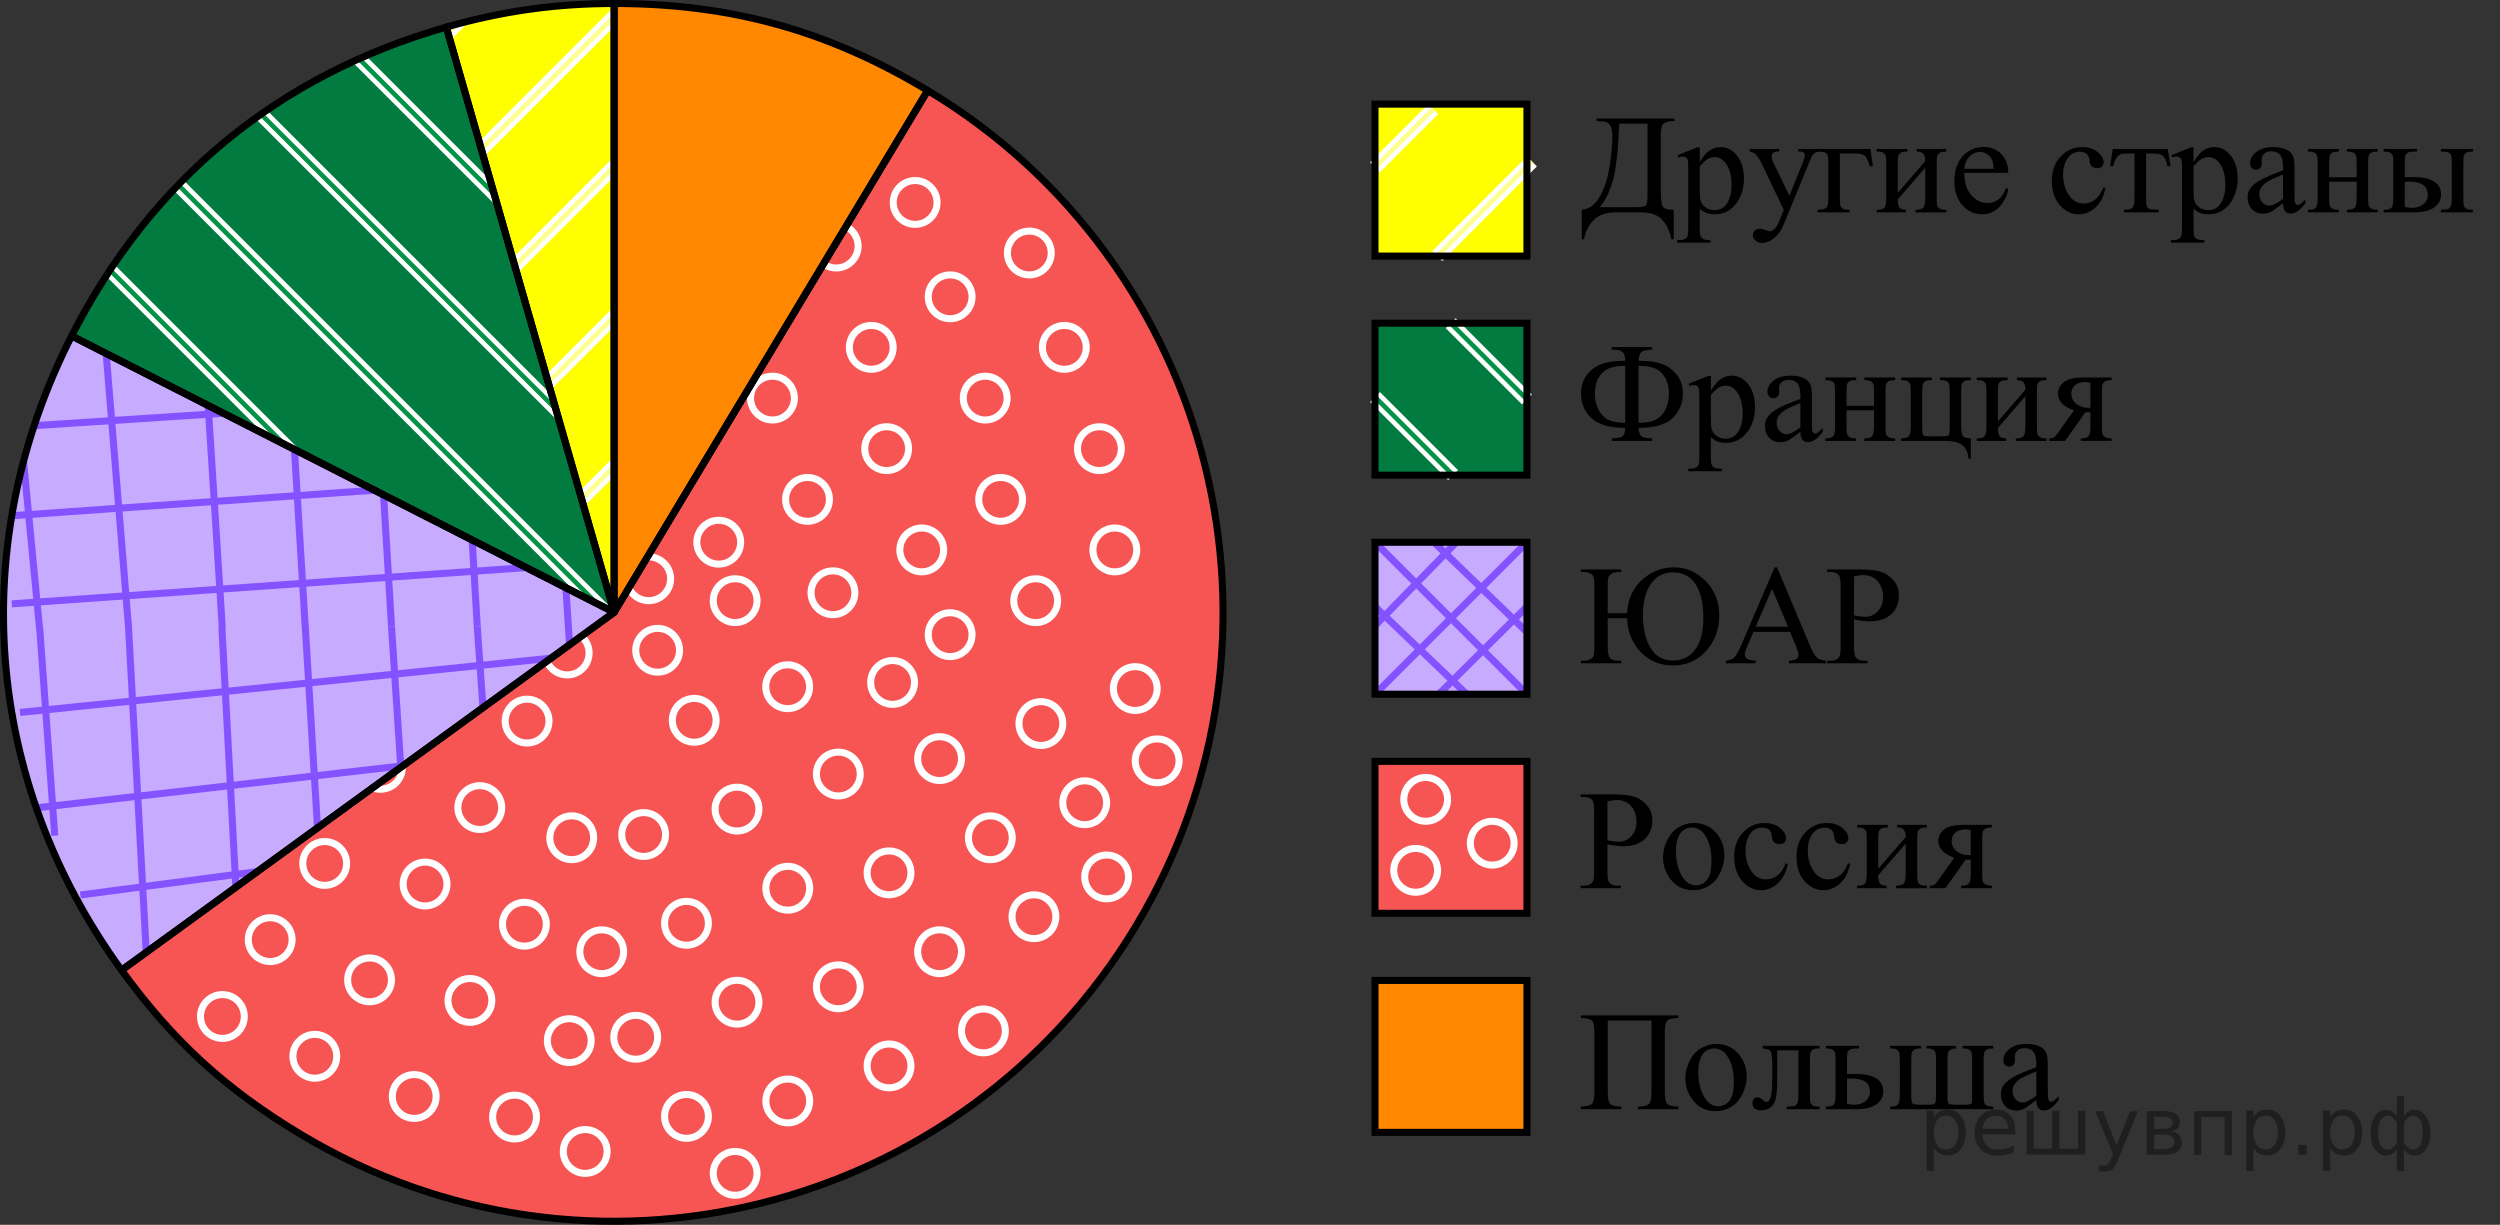 <?xml version="1.0" encoding="utf-8"?>
<!-- Generator: Adobe Illustrator 16.0.0, SVG Export Plug-In . SVG Version: 6.00 Build 0)  -->
<!DOCTYPE svg PUBLIC "-//W3C//DTD SVG 1.1//EN" "http://www.w3.org/Graphics/SVG/1.1/DTD/svg11.dtd">
<svg version="1.1" id="Layer_1" xmlns="http://www.w3.org/2000/svg" xmlns:xlink="http://www.w3.org/1999/xlink" x="0px" y="0px"
	 width="266.779px" height="130.697px" viewBox="-0.565 0.625 266.779 130.697"
	 enable-background="new -0.565 0.625 266.779 130.697" xml:space="preserve">
<rect x="-0.565" y="0.625" width="266.779" height="130.697" fill="#333333" stroke="none"/>
<g>
	<g>
		<path fill="#FFFF00" d="M64.969,65.969L47.061,3.516C53.029,1.805,58.762,1,64.969,1V65.969z"/>
	</g>
</g>
<g>
	<g>
		<path fill="#017B3F" d="M64.969,65.969L7.081,36.473c8.487-16.657,22.01-27.804,39.98-32.957L64.969,65.969z"/>
	</g>
</g>
<g>
	<g>
		<path fill="#C7ABFF" d="M64.969,65.969l-52.561,38.188C-2.25,83.982-4.24,58.693,7.081,36.473L64.969,65.969z"/>
	</g>
</g>
<g>
	<g>
		<path fill="#F75454" d="M64.969,65.969L98.43,10.28c30.755,18.48,40.708,58.394,22.228,89.15s-58.395,40.709-89.151,22.229
			c-7.997-4.805-13.616-9.954-19.099-17.502L64.969,65.969z"/>
	</g>
</g>
<g>
	<g>
		<path fill="#FF8800" d="M64.969,65.969V1c12.45,0,22.789,2.867,33.461,9.28L64.969,65.969z"/>
	</g>
</g>
<g>
	<defs>
		<path id="SVGID_1_" d="M64.969,65.969L47.061,3.516C53.029,1.805,58.762,1,64.969,1V65.969z"/>
	</defs>
	<clipPath id="SVGID_2_">
		<use xlink:href="#SVGID_1_"  overflow="visible"/>
	</clipPath>
	<g clip-path="url(#SVGID_2_)">
		<g>
			<line fill="none" stroke="#FFFF8D" stroke-width="0.5" stroke-miterlimit="10" x1="23.75" y1="27.615" x2="18.056" y2="33.307"/>
			
				<line fill="none" stroke="#FFFF8D" stroke-width="0.5" stroke-miterlimit="10" x1="23.75" y1="27.615" x2="-23.391" y2="74.755"/>
			<g>
				
					<line fill="none" stroke="#FFFFFF" stroke-width="1.5" stroke-miterlimit="10" x1="68.433" y1="-17.071" x2="-23.391" y2="74.755"/>
				
					<line fill="none" stroke="#FFFF8D" stroke-width="0.5" stroke-miterlimit="10" x1="68.39" y1="-17.027" x2="-23.391" y2="74.755"/>
			</g>
		</g>
		<g>
			
				<line fill="none" stroke="#FFFF8D" stroke-width="0.5" stroke-miterlimit="10" x1="31.752" y1="35.615" x2="26.058" y2="41.309"/>
			
				<line fill="none" stroke="#FFFF8D" stroke-width="0.5" stroke-miterlimit="10" x1="31.752" y1="35.615" x2="-15.39" y2="82.756"/>
			<g>
				
					<line fill="none" stroke="#FFFFFF" stroke-width="1.5" stroke-miterlimit="10" x1="76.434" y1="-9.07" x2="-15.39" y2="82.756"/>
				
					<line fill="none" stroke="#FFFF8D" stroke-width="0.5" stroke-miterlimit="10" x1="76.392" y1="-9.026" x2="-15.39" y2="82.756"/>
			</g>
		</g>
		<g>
			<line fill="none" stroke="#FFFF8D" stroke-width="0.5" stroke-miterlimit="10" x1="39.753" y1="43.616" x2="34.059" y2="49.31"/>
			
				<line fill="none" stroke="#FFFF8D" stroke-width="0.5" stroke-miterlimit="10" x1="39.753" y1="43.616" x2="-7.388" y2="90.757"/>
			<g>
				
					<line fill="none" stroke="#FFFFFF" stroke-width="1.5" stroke-miterlimit="10" x1="84.436" y1="-1.069" x2="-7.388" y2="90.757"/>
				
					<line fill="none" stroke="#FFFF8D" stroke-width="0.5" stroke-miterlimit="10" x1="84.393" y1="-1.024" x2="-7.388" y2="90.757"/>
			</g>
		</g>
		<g>
			
				<line fill="none" stroke="#FFFF8D" stroke-width="0.5" stroke-miterlimit="10" x1="47.755" y1="51.618" x2="42.061" y2="57.311"/>
			<line fill="none" stroke="#FFFF8D" stroke-width="0.5" stroke-miterlimit="10" x1="47.755" y1="51.618" x2="0.613" y2="98.758"/>
			<g>
				<line fill="none" stroke="#FFFFFF" stroke-width="1.5" stroke-miterlimit="10" x1="92.437" y1="6.932" x2="0.613" y2="98.758"/>
				<line fill="none" stroke="#FFFF8D" stroke-width="0.5" stroke-miterlimit="10" x1="92.395" y1="6.977" x2="0.613" y2="98.758"/>
			</g>
		</g>
		<g>
			
				<line fill="none" stroke="#FFFF8D" stroke-width="0.5" stroke-miterlimit="10" x1="55.756" y1="59.619" x2="50.062" y2="65.312"/>
			
				<line fill="none" stroke="#FFFF8D" stroke-width="0.5" stroke-miterlimit="10" x1="55.756" y1="59.619" x2="8.616" y2="106.759"/>
			<g>
				
					<line fill="none" stroke="#FFFFFF" stroke-width="1.5" stroke-miterlimit="10" x1="100.439" y1="14.934" x2="8.616" y2="106.759"/>
				
					<line fill="none" stroke="#FFFF8D" stroke-width="0.5" stroke-miterlimit="10" x1="100.396" y1="14.978" x2="8.616" y2="106.759"/>
			</g>
		</g>
		<g>
			<line fill="none" stroke="#FFFF8D" stroke-width="0.5" stroke-miterlimit="10" x1="63.758" y1="67.62" x2="58.064" y2="73.312"/>
			<line fill="none" stroke="#FFFF8D" stroke-width="0.5" stroke-miterlimit="10" x1="63.758" y1="67.62" x2="16.617" y2="114.76"/>
			<g>
				
					<line fill="none" stroke="#FFFFFF" stroke-width="1.5" stroke-miterlimit="10" x1="108.44" y1="22.935" x2="16.617" y2="114.76"/>
				
					<line fill="none" stroke="#FFFF8D" stroke-width="0.5" stroke-miterlimit="10" x1="108.398" y1="22.979" x2="16.617" y2="114.76"/>
			</g>
		</g>
		<g>
			
				<line fill="none" stroke="#FFFF8D" stroke-width="0.5" stroke-miterlimit="10" x1="71.759" y1="75.621" x2="66.065" y2="81.314"/>
			
				<line fill="none" stroke="#FFFF8D" stroke-width="0.5" stroke-miterlimit="10" x1="71.759" y1="75.621" x2="24.618" y2="122.76"/>
			<g>
				
					<line fill="none" stroke="#FFFFFF" stroke-width="1.5" stroke-miterlimit="10" x1="116.442" y1="30.936" x2="24.618" y2="122.76"/>
				
					<line fill="none" stroke="#FFFF8D" stroke-width="0.5" stroke-miterlimit="10" x1="116.399" y1="30.98" x2="24.618" y2="122.76"/>
			</g>
		</g>
		<g>
			<line fill="none" stroke="#FFFF8D" stroke-width="0.5" stroke-miterlimit="10" x1="79.76" y1="83.622" x2="74.067" y2="89.314"/>
			<line fill="none" stroke="#FFFF8D" stroke-width="0.5" stroke-miterlimit="10" x1="79.76" y1="83.622" x2="32.62" y2="130.76"/>
			<g>
				
					<line fill="none" stroke="#FFFFFF" stroke-width="1.5" stroke-miterlimit="10" x1="124.444" y1="38.937" x2="32.62" y2="130.76"/>
				
					<line fill="none" stroke="#FFFF8D" stroke-width="0.5" stroke-miterlimit="10" x1="124.401" y1="38.981" x2="32.62" y2="130.76"/>
			</g>
		</g>
		<g>
			
				<line fill="none" stroke="#FFFF8D" stroke-width="0.5" stroke-miterlimit="10" x1="87.761" y1="91.623" x2="82.068" y2="97.316"/>
			
				<line fill="none" stroke="#FFFF8D" stroke-width="0.5" stroke-miterlimit="10" x1="87.761" y1="91.623" x2="40.621" y2="138.761"/>
			<g>
				
					<line fill="none" stroke="#FFFFFF" stroke-width="1.5" stroke-miterlimit="10" x1="132.446" y1="46.938" x2="40.621" y2="138.761"/>
				
					<line fill="none" stroke="#FFFF8D" stroke-width="0.5" stroke-miterlimit="10" x1="132.403" y1="46.982" x2="40.621" y2="138.761"/>
			</g>
		</g>
		<g>
			
				<line fill="none" stroke="#FFFF8D" stroke-width="0.5" stroke-miterlimit="10" x1="95.762" y1="99.624" x2="90.07" y2="105.316"/>
			
				<line fill="none" stroke="#FFFF8D" stroke-width="0.5" stroke-miterlimit="10" x1="95.762" y1="99.624" x2="48.623" y2="146.763"/>
			<g>
				
					<line fill="none" stroke="#FFFFFF" stroke-width="1.5" stroke-miterlimit="10" x1="140.446" y1="54.939" x2="48.623" y2="146.763"/>
				
					<line fill="none" stroke="#FFFF8D" stroke-width="0.5" stroke-miterlimit="10" x1="140.405" y1="54.983" x2="48.623" y2="146.763"/>
			</g>
		</g>
		<g>
			
				<line fill="none" stroke="#FFFF8D" stroke-width="0.5" stroke-miterlimit="10" x1="103.764" y1="107.625" x2="98.071" y2="113.316"/>
			
				<line fill="none" stroke="#FFFF8D" stroke-width="0.5" stroke-miterlimit="10" x1="103.764" y1="107.625" x2="56.624" y2="154.764"/>
			<g>
				
					<line fill="none" stroke="#FFFFFF" stroke-width="1.5" stroke-miterlimit="10" x1="148.448" y1="62.939" x2="56.624" y2="154.764"/>
				
					<line fill="none" stroke="#FFFF8D" stroke-width="0.5" stroke-miterlimit="10" x1="148.406" y1="62.984" x2="56.624" y2="154.764"/>
			</g>
		</g>
		<g>
			
				<line fill="none" stroke="#FFFF8D" stroke-width="0.5" stroke-miterlimit="10" x1="111.765" y1="115.626" x2="106.073" y2="121.318"/>
			
				<line fill="none" stroke="#FFFF8D" stroke-width="0.5" stroke-miterlimit="10" x1="111.765" y1="115.626" x2="64.626" y2="162.765"/>
			<g>
				
					<line fill="none" stroke="#FFFFFF" stroke-width="1.5" stroke-miterlimit="10" x1="156.449" y1="70.941" x2="64.626" y2="162.765"/>
				
					<line fill="none" stroke="#FFFF8D" stroke-width="0.5" stroke-miterlimit="10" x1="156.408" y1="70.984" x2="64.626" y2="162.765"/>
			</g>
		</g>
	</g>
</g>
<g>
	<defs>
		<path id="SVGID_3_" d="M64.969,65.969L7.081,36.473c8.487-16.657,22.01-27.804,39.98-32.957L64.969,65.969z"/>
	</defs>
	<clipPath id="SVGID_4_">
		<use xlink:href="#SVGID_3_"  overflow="visible"/>
	</clipPath>
	<g clip-path="url(#SVGID_4_)">
		<g>
			
				<line fill="none" stroke="#FFFFFF" stroke-width="1.5" stroke-miterlimit="10" x1="59.484" y1="-20.485" x2="151.38" y2="71.411"/>
			
				<line fill="none" stroke="#029347" stroke-width="0.5" stroke-miterlimit="10" x1="59.484" y1="-20.485" x2="151.38" y2="71.411"/>
		</g>
		<g>
			
				<line fill="none" stroke="#FFFFFF" stroke-width="1.5" stroke-miterlimit="10" x1="51.296" y1="-12.298" x2="143.195" y2="79.597"/>
			
				<line fill="none" stroke="#029347" stroke-width="0.5" stroke-miterlimit="10" x1="51.296" y1="-12.298" x2="143.195" y2="79.597"/>
		</g>
		<g>
			
				<line fill="none" stroke="#FFFFFF" stroke-width="1.5" stroke-miterlimit="10" x1="43.11" y1="-4.111" x2="135.006" y2="87.785"/>
			
				<line fill="none" stroke="#029347" stroke-width="0.5" stroke-miterlimit="10" x1="43.11" y1="-4.111" x2="135.006" y2="87.785"/>
		</g>
		<g>
			<line fill="none" stroke="#FFFFFF" stroke-width="1.5" stroke-miterlimit="10" x1="34.922" y1="4.076" x2="126.82" y2="95.972"/>
			<line fill="none" stroke="#029347" stroke-width="0.5" stroke-miterlimit="10" x1="34.922" y1="4.076" x2="126.82" y2="95.972"/>
		</g>
		<g>
			
				<line fill="none" stroke="#FFFFFF" stroke-width="1.5" stroke-miterlimit="10" x1="26.736" y1="12.263" x2="118.632" y2="104.159"/>
			
				<line fill="none" stroke="#029347" stroke-width="0.5" stroke-miterlimit="10" x1="26.736" y1="12.263" x2="118.632" y2="104.159"/>
		</g>
		<g>
			
				<line fill="none" stroke="#FFFFFF" stroke-width="1.5" stroke-miterlimit="10" x1="18.548" y1="20.45" x2="110.446" y2="112.345"/>
			
				<line fill="none" stroke="#029347" stroke-width="0.5" stroke-miterlimit="10" x1="18.548" y1="20.45" x2="110.446" y2="112.345"/>
		</g>
		<g>
			
				<line fill="none" stroke="#FFFFFF" stroke-width="1.5" stroke-miterlimit="10" x1="10.362" y1="28.637" x2="102.258" y2="120.533"/>
			
				<line fill="none" stroke="#029347" stroke-width="0.5" stroke-miterlimit="10" x1="10.362" y1="28.637" x2="102.258" y2="120.533"/>
		</g>
		<g>
			<line fill="none" stroke="#FFFFFF" stroke-width="1.5" stroke-miterlimit="10" x1="2.174" y1="36.824" x2="94.072" y2="128.72"/>
			<line fill="none" stroke="#029347" stroke-width="0.5" stroke-miterlimit="10" x1="2.174" y1="36.824" x2="94.072" y2="128.72"/>
		</g>
		<g>
			
				<line fill="none" stroke="#FFFFFF" stroke-width="1.5" stroke-miterlimit="10" x1="-6.012" y1="45.011" x2="85.884" y2="136.907"/>
			
				<line fill="none" stroke="#029347" stroke-width="0.5" stroke-miterlimit="10" x1="-6.012" y1="45.011" x2="85.884" y2="136.907"/>
		</g>
		<g>
			
				<line fill="none" stroke="#FFFFFF" stroke-width="1.5" stroke-miterlimit="10" x1="-14.2" y1="53.198" x2="77.698" y2="145.094"/>
			
				<line fill="none" stroke="#029347" stroke-width="0.5" stroke-miterlimit="10" x1="-14.2" y1="53.198" x2="77.698" y2="145.094"/>
		</g>
		<g>
			
				<line fill="none" stroke="#FFFFFF" stroke-width="1.5" stroke-miterlimit="10" x1="-22.386" y1="61.385" x2="69.51" y2="153.281"/>
			
				<line fill="none" stroke="#029347" stroke-width="0.5" stroke-miterlimit="10" x1="-22.386" y1="61.385" x2="69.51" y2="153.281"/>
		</g>
	</g>
</g>
<g>
	<defs>
		<path id="SVGID_5_" d="M64.969,65.969l-52.561,38.188C-2.25,83.982-4.24,58.693,7.081,36.473L64.969,65.969z"/>
	</defs>
	<clipPath id="SVGID_6_">
		<use xlink:href="#SVGID_5_"  overflow="visible"/>
	</clipPath>
	<g clip-path="url(#SVGID_6_)">
		<g>
			<g>
				
					<line fill="none" stroke="#8452FF" stroke-width="0.75" stroke-miterlimit="10" x1="1.57" y1="76.652" x2="66.109" y2="70.052"/>
				<path fill="none" stroke="#8452FF" stroke-width="0.75" stroke-miterlimit="10" d="M64.744,74.702"/>
				<path fill="none" stroke="#8452FF" stroke-width="0.75" stroke-miterlimit="10" d="M2.418,81.82"/>
				<path fill="none" stroke="#8452FF" stroke-width="0.75" stroke-miterlimit="10" d="M53.089,66.385"/>
				<path fill="none" stroke="#8452FF" stroke-width="0.75" stroke-miterlimit="10" d="M1.091,72.486"/>
				
					<line fill="none" stroke="#8452FF" stroke-width="0.75" stroke-miterlimit="10" x1="3.645" y1="86.794" x2="66.109" y2="79.622"/>
				<path fill="none" stroke="#8452FF" stroke-width="0.75" stroke-miterlimit="10" d="M63.524,84.275"/>
				<path fill="none" stroke="#8452FF" stroke-width="0.75" stroke-miterlimit="10" d="M5.281,91.697"/>
				
					<line fill="none" stroke="#8452FF" stroke-width="0.75" stroke-miterlimit="10" x1="8.011" y1="96.128" x2="66.109" y2="88.461"/>
				<path fill="none" stroke="#8452FF" stroke-width="0.75" stroke-miterlimit="10" d="M61.759,94.292"/>
				<path fill="none" stroke="#8452FF" stroke-width="0.75" stroke-miterlimit="10" d="M9.302,100.357"/>
				
					<line fill="none" stroke="#8452FF" stroke-width="0.75" stroke-miterlimit="10" x1="12.147" y1="105.007" x2="66.002" y2="97.585"/>
				
					<line fill="none" stroke="#8452FF" stroke-width="0.75" stroke-miterlimit="10" x1="19.069" y1="113.646" x2="126.188" y2="101.876"/>
				
					<line fill="none" stroke="#8452FF" stroke-width="0.75" stroke-miterlimit="10" x1="19.069" y1="134.656" x2="126.188" y2="122.887"/>
				<path fill="none" stroke="#8452FF" stroke-width="0.75" stroke-miterlimit="10" d="M10.217,101.947"/>
				
					<line fill="none" stroke="#8452FF" stroke-width="0.75" stroke-miterlimit="10" x1="13.147" y1="67.507" x2="15.431" y2="109.385"/>
				<line fill="none" stroke="#8452FF" stroke-width="0.75" stroke-miterlimit="10" x1="3.66" y1="67.507" x2="5.281" y2="89.799"/>
				<path fill="none" stroke="#8452FF" stroke-width="0.75" stroke-miterlimit="10" d="M20.652,115.019"/>
				
					<line fill="none" stroke="#8452FF" stroke-width="0.75" stroke-miterlimit="10" x1="23.107" y1="67.507" x2="25.938" y2="119.913"/>
				<path fill="none" stroke="#8452FF" stroke-width="0.75" stroke-miterlimit="10" d="M30.555,123.236"/>
				
					<line fill="none" stroke="#8452FF" stroke-width="0.75" stroke-miterlimit="10" x1="32.011" y1="67.507" x2="35.589" y2="126.221"/>
				<path fill="none" stroke="#8452FF" stroke-width="0.75" stroke-miterlimit="10" d="M40.264,128.48"/>
				
					<line fill="none" stroke="#8452FF" stroke-width="0.75" stroke-miterlimit="10" x1="41.217" y1="67.507" x2="45.36" y2="130.441"/>
				<path fill="none" stroke="#8452FF" stroke-width="0.75" stroke-miterlimit="10" d="M50.524,131.945"/>
				
					<line fill="none" stroke="#8452FF" stroke-width="0.75" stroke-miterlimit="10" x1="50.366" y1="67.507" x2="54.948" y2="132.484"/>
				
					<line fill="none" stroke="#8452FF" stroke-width="0.75" stroke-miterlimit="10" x1="55.766" y1="1.508" x2="64.349" y2="132.484"/>
				<path fill="none" stroke="#8452FF" stroke-width="0.75" stroke-miterlimit="10" d="M58.354,113.596"/>
				<path fill="none" stroke="#8452FF" stroke-width="0.75" stroke-miterlimit="10" d="M54.948,66.713"/>
				<path fill="none" stroke="#8452FF" stroke-width="0.75" stroke-miterlimit="10" d="M63.759,132.271"/>
				<path fill="none" stroke="#8452FF" stroke-width="0.75" stroke-miterlimit="10" d="M60.245,67.648"/>
				<path fill="none" stroke="#8452FF" stroke-width="0.75" stroke-miterlimit="10" d="M65.299,74.212"/>
				<path fill="none" stroke="#8452FF" stroke-width="0.75" stroke-miterlimit="10" d="M64.835,68.505"/>
				
					<line fill="none" stroke="#8452FF" stroke-width="0.75" stroke-miterlimit="10" x1="29.508" y1="122.538" x2="117.403" y2="113.995"/>
			</g>
			<g>
				
					<line fill="none" stroke="#8452FF" stroke-width="0.75" stroke-miterlimit="10" x1="46.527" y1="2.282" x2="50.366" y2="67.507"/>
				<path fill="none" stroke="#8452FF" stroke-width="0.75" stroke-miterlimit="10" d="M58.478,65.456"/>
				<path fill="none" stroke="#8452FF" stroke-width="0.75" stroke-miterlimit="10" d="M51.359,3.13"/>
				<path fill="none" stroke="#8452FF" stroke-width="0.75" stroke-miterlimit="10" d="M66.796,53.8"/>
				<path fill="none" stroke="#8452FF" stroke-width="0.75" stroke-miterlimit="10" d="M60.693,1.802"/>
				
					<line fill="none" stroke="#8452FF" stroke-width="0.75" stroke-miterlimit="10" x1="37.386" y1="4.358" x2="41.217" y2="67.507"/>
				<path fill="none" stroke="#8452FF" stroke-width="0.75" stroke-miterlimit="10" d="M48.904,64.236"/>
				<path fill="none" stroke="#8452FF" stroke-width="0.75" stroke-miterlimit="10" d="M41.482,5.994"/>
				
					<line fill="none" stroke="#8452FF" stroke-width="0.75" stroke-miterlimit="10" x1="28.482" y1="9.508" x2="32.011" y2="67.605"/>
				<path fill="none" stroke="#8452FF" stroke-width="0.75" stroke-miterlimit="10" d="M38.888,62.469"/>
				<path fill="none" stroke="#8452FF" stroke-width="0.75" stroke-miterlimit="10" d="M32.823,10.012"/>
				
					<line fill="none" stroke="#8452FF" stroke-width="0.75" stroke-miterlimit="10" x1="19.734" y1="13.76" x2="23.156" y2="67.613"/>
				
					<line fill="none" stroke="#8452FF" stroke-width="0.75" stroke-miterlimit="10" x1="9.302" y1="20.456" x2="13.152" y2="67.574"/>
				<path fill="none" stroke="#8452FF" stroke-width="0.75" stroke-miterlimit="10" d="M31.232,10.927"/>
				
					<line fill="none" stroke="#8452FF" stroke-width="0.75" stroke-miterlimit="10" x1="65.674" y1="13.86" x2="23.795" y2="16.144"/>
				
					<line fill="none" stroke="#8452FF" stroke-width="0.75" stroke-miterlimit="10" x1="65.674" y1="4.372" x2="43.382" y2="5.994"/>
				<path fill="none" stroke="#8452FF" stroke-width="0.75" stroke-miterlimit="10" d="M18.162,21.365"/>
				
					<line fill="none" stroke="#8452FF" stroke-width="0.75" stroke-miterlimit="10" x1="65.674" y1="23.82" x2="13.267" y2="26.651"/>
				<path fill="none" stroke="#8452FF" stroke-width="0.75" stroke-miterlimit="10" d="M9.943,31.268"/>
				<line fill="none" stroke="#8452FF" stroke-width="0.75" stroke-miterlimit="10" x1="65.674" y1="32.723" x2="6.959" y2="36.3"/>
				<path fill="none" stroke="#8452FF" stroke-width="0.75" stroke-miterlimit="10" d="M4.701,40.977"/>
				
					<line fill="none" stroke="#8452FF" stroke-width="0.75" stroke-miterlimit="10" x1="65.674" y1="41.927" x2="2.741" y2="46.073"/>
				<path fill="none" stroke="#8452FF" stroke-width="0.75" stroke-miterlimit="10" d="M1.234,51.237"/>
				
					<line fill="none" stroke="#8452FF" stroke-width="0.75" stroke-miterlimit="10" x1="65.674" y1="51.078" x2="0.697" y2="55.661"/>
				
					<line fill="none" stroke="#8452FF" stroke-width="0.75" stroke-miterlimit="10" x1="65.673" y1="60.479" x2="0.697" y2="65.062"/>
				<path fill="none" stroke="#8452FF" stroke-width="0.75" stroke-miterlimit="10" d="M19.584,59.067"/>
				<path fill="none" stroke="#8452FF" stroke-width="0.75" stroke-miterlimit="10" d="M66.468,55.661"/>
				<path fill="none" stroke="#8452FF" stroke-width="0.75" stroke-miterlimit="10" d="M0.909,64.469"/>
				<path fill="none" stroke="#8452FF" stroke-width="0.75" stroke-miterlimit="10" d="M65.533,60.957"/>
				<path fill="none" stroke="#8452FF" stroke-width="0.75" stroke-miterlimit="10" d="M58.969,66.01"/>
				<path fill="none" stroke="#8452FF" stroke-width="0.75" stroke-miterlimit="10" d="M64.677,65.546"/>
				<line fill="none" stroke="#8452FF" stroke-width="0.75" stroke-miterlimit="10" x1="0.127" y1="30.917" x2="3.67" y2="67.812"/>
			</g>
		</g>
		<g>
			<g>
				
					<line fill="none" stroke="#8452FF" stroke-width="0.75" stroke-miterlimit="10" x1="64.387" y1="70.23" x2="144.217" y2="63.785"/>
				<path fill="none" stroke="#8452FF" stroke-width="0.75" stroke-miterlimit="10" d="M66.387,74.644"/>
				<path fill="none" stroke="#8452FF" stroke-width="0.75" stroke-miterlimit="10" d="M129.098,73.021"/>
				<path fill="none" stroke="#8452FF" stroke-width="0.75" stroke-miterlimit="10" d="M76.772,64.787"/>
				<path fill="none" stroke="#8452FF" stroke-width="0.75" stroke-miterlimit="10" d="M129.114,63.593"/>
				
					<line fill="none" stroke="#8452FF" stroke-width="0.75" stroke-miterlimit="10" x1="65.441" y1="79.726" x2="159.573" y2="70.115"/>
				<path fill="none" stroke="#8452FF" stroke-width="0.75" stroke-miterlimit="10" d="M68.927,83.956"/>
				<path fill="none" stroke="#8452FF" stroke-width="0.75" stroke-miterlimit="10" d="M127.637,83.199"/>
				
					<line fill="none" stroke="#8452FF" stroke-width="0.75" stroke-miterlimit="10" x1="65.888" y1="88.49" x2="149.549" y2="80.967"/>
				<path fill="none" stroke="#8452FF" stroke-width="0.75" stroke-miterlimit="10" d="M72.07,93.629"/>
				<path fill="none" stroke="#8452FF" stroke-width="0.75" stroke-miterlimit="10" d="M124.862,92.334"/>
				
					<line fill="none" stroke="#8452FF" stroke-width="0.75" stroke-miterlimit="10" x1="66.002" y1="97.585" x2="129.69" y2="92.335"/>
				<path fill="none" stroke="#8452FF" stroke-width="0.75" stroke-miterlimit="10" d="M124.176,94.037"/>
				
					<line fill="none" stroke="#8452FF" stroke-width="0.75" stroke-miterlimit="10" x1="120.047" y1="102.128" x2="116.479" y2="60.339"/>
				
					<line fill="none" stroke="#8452FF" stroke-width="0.75" stroke-miterlimit="10" x1="128.371" y1="94.292" x2="125.875" y2="59.019"/>
				<path fill="none" stroke="#8452FF" stroke-width="0.75" stroke-miterlimit="10" d="M115.66,108.432"/>
				
					<line fill="none" stroke="#8452FF" stroke-width="0.75" stroke-miterlimit="10" x1="111.106" y1="114.014" x2="106.617" y2="61.726"/>
				<path fill="none" stroke="#8452FF" stroke-width="0.75" stroke-miterlimit="10" d="M106.998,117.949"/>
				
					<line fill="none" stroke="#8452FF" stroke-width="0.75" stroke-miterlimit="10" x1="102.429" y1="121.605" x2="97.8" y2="62.965"/>
				<path fill="none" stroke="#8452FF" stroke-width="0.75" stroke-miterlimit="10" d="M98.112,124.492"/>
				
					<line fill="none" stroke="#8452FF" stroke-width="0.75" stroke-miterlimit="10" x1="93.34" y1="127.142" x2="88.684" y2="64.245"/>
				<path fill="none" stroke="#8452FF" stroke-width="0.75" stroke-miterlimit="10" d="M88.434,129.353"/>
				
					<line fill="none" stroke="#8452FF" stroke-width="0.75" stroke-miterlimit="10" x1="84.129" y1="130.501" x2="79.625" y2="65.519"/>
				
					<line fill="none" stroke="#8452FF" stroke-width="0.75" stroke-miterlimit="10" x1="74.819" y1="131.808" x2="65.091" y2="0.914"/>
				<path fill="none" stroke="#8452FF" stroke-width="0.75" stroke-miterlimit="10" d="M78.128,112.271"/>
				<path fill="none" stroke="#8452FF" stroke-width="0.75" stroke-miterlimit="10" d="M74.975,65.371"/>
				<path fill="none" stroke="#8452FF" stroke-width="0.75" stroke-miterlimit="10" d="M75.376,131.517"/>
				<path fill="none" stroke="#8452FF" stroke-width="0.75" stroke-miterlimit="10" d="M69.861,67.033"/>
				<path fill="none" stroke="#8452FF" stroke-width="0.75" stroke-miterlimit="10" d="M65.77,74.236"/>
				<path fill="none" stroke="#8452FF" stroke-width="0.75" stroke-miterlimit="10" d="M65.435,68.519"/>
			</g>
			<g>
				
					<line fill="none" stroke="#8452FF" stroke-width="0.75" stroke-miterlimit="10" x1="79.625" y1="65.519" x2="74.347" y2="0.395"/>
				<path fill="none" stroke="#8452FF" stroke-width="0.75" stroke-miterlimit="10" d="M71.304,64.615"/>
				<path fill="none" stroke="#8452FF" stroke-width="0.75" stroke-miterlimit="10" d="M69.68,1.906"/>
				<path fill="none" stroke="#8452FF" stroke-width="0.75" stroke-miterlimit="10" d="M61.447,54.232"/>
				<path fill="none" stroke="#8452FF" stroke-width="0.75" stroke-miterlimit="10" d="M60.253,1.89"/>
				
					<line fill="none" stroke="#8452FF" stroke-width="0.75" stroke-miterlimit="10" x1="88.684" y1="64.245" x2="83.688" y2="1.177"/>
				<path fill="none" stroke="#8452FF" stroke-width="0.75" stroke-miterlimit="10" d="M80.617,62.077"/>
				<path fill="none" stroke="#8452FF" stroke-width="0.75" stroke-miterlimit="10" d="M79.86,3.368"/>
				
					<line fill="none" stroke="#8452FF" stroke-width="0.75" stroke-miterlimit="10" x1="97.812" y1="63.062" x2="93.222" y2="5.039"/>
				<path fill="none" stroke="#8452FF" stroke-width="0.75" stroke-miterlimit="10" d="M90.289,58.934"/>
				<path fill="none" stroke="#8452FF" stroke-width="0.75" stroke-miterlimit="10" d="M88.994,6.143"/>
				
					<line fill="none" stroke="#8452FF" stroke-width="0.75" stroke-miterlimit="10" x1="106.584" y1="61.838" x2="102.477" y2="8.031"/>
				
					<line fill="none" stroke="#8452FF" stroke-width="0.75" stroke-miterlimit="10" x1="116.485" y1="60.406" x2="113.74" y2="13.21"/>
				<path fill="none" stroke="#8452FF" stroke-width="0.75" stroke-miterlimit="10" d="M90.697,6.828"/>
				<line fill="none" stroke="#8452FF" stroke-width="0.75" stroke-miterlimit="10" x1="98.789" y1="10.958" x2="57" y2="14.524"/>
				
					<line fill="none" stroke="#8452FF" stroke-width="0.75" stroke-miterlimit="10" x1="77.979" y1="3.632" x2="55.678" y2="5.128"/>
				<path fill="none" stroke="#8452FF" stroke-width="0.75" stroke-miterlimit="10" d="M105.093,15.344"/>
				
					<line fill="none" stroke="#8452FF" stroke-width="0.75" stroke-miterlimit="10" x1="110.676" y1="19.897" x2="58.385" y2="24.385"/>
				<path fill="none" stroke="#8452FF" stroke-width="0.75" stroke-miterlimit="10" d="M114.61,24.007"/>
				
					<line fill="none" stroke="#8452FF" stroke-width="0.75" stroke-miterlimit="10" x1="118.266" y1="28.574" x2="59.625" y2="33.205"/>
				<path fill="none" stroke="#8452FF" stroke-width="0.75" stroke-miterlimit="10" d="M121.153,32.892"/>
				
					<line fill="none" stroke="#8452FF" stroke-width="0.75" stroke-miterlimit="10" x1="123.803" y1="37.665" x2="60.905" y2="42.32"/>
				<path fill="none" stroke="#8452FF" stroke-width="0.75" stroke-miterlimit="10" d="M126.012,42.569"/>
				
					<line fill="none" stroke="#8452FF" stroke-width="0.75" stroke-miterlimit="10" x1="127.16" y1="46.875" x2="62.178" y2="51.38"/>
				
					<line fill="none" stroke="#8452FF" stroke-width="0.75" stroke-miterlimit="10" x1="128.469" y1="56.185" x2="63.488" y2="60.689"/>
				<path fill="none" stroke="#8452FF" stroke-width="0.75" stroke-miterlimit="10" d="M108.931,52.877"/>
				<path fill="none" stroke="#8452FF" stroke-width="0.75" stroke-miterlimit="10" d="M62.03,56.028"/>
				<path fill="none" stroke="#8452FF" stroke-width="0.75" stroke-miterlimit="10" d="M128.178,55.629"/>
				<path fill="none" stroke="#8452FF" stroke-width="0.75" stroke-miterlimit="10" d="M63.692,61.142"/>
				<path fill="none" stroke="#8452FF" stroke-width="0.75" stroke-miterlimit="10" d="M70.896,65.234"/>
				<path fill="none" stroke="#8452FF" stroke-width="0.75" stroke-miterlimit="10" d="M65.179,65.568"/>
				
					<line fill="none" stroke="#8452FF" stroke-width="0.75" stroke-miterlimit="10" x1="125.908" y1="59.322" x2="124.283" y2="22.293"/>
			</g>
		</g>
	</g>
</g>
<g>
	<defs>
		<path id="SVGID_7_" d="M64.969,65.969L98.43,10.28c30.755,18.48,40.708,58.394,22.228,89.15s-58.395,40.709-89.151,22.229
			c-7.997-4.805-13.616-9.954-19.099-17.502L64.969,65.969z"/>
	</defs>
	<clipPath id="SVGID_8_">
		<use xlink:href="#SVGID_7_"  overflow="visible"/>
	</clipPath>
	<g clip-path="url(#SVGID_8_)">
		<g>
			<g>
				<circle fill="#F75454" stroke="#FFFFFF" stroke-width="0.75" stroke-miterlimit="10" cx="61.882" cy="123.499" r="2.338"/>
				<circle fill="#F75454" stroke="#FFFFFF" stroke-width="0.75" stroke-miterlimit="10" cx="67.275" cy="111.314" r="2.338"/>
				<circle fill="#F75454" stroke="#FFFFFF" stroke-width="0.75" stroke-miterlimit="10" cx="72.69" cy="99.152" r="2.338"/>
				<circle fill="#F75454" stroke="#FFFFFF" stroke-width="0.75" stroke-miterlimit="10" cx="78.084" cy="86.966" r="2.338"/>
				<circle fill="#F75454" stroke="#FFFFFF" stroke-width="0.75" stroke-miterlimit="10" cx="72.69" cy="119.757" r="2.338"/>
				<circle fill="#F75454" stroke="#FFFFFF" stroke-width="0.75" stroke-miterlimit="10" cx="78.084" cy="107.57" r="2.338"/>
				<circle fill="#F75454" stroke="#FFFFFF" stroke-width="0.75" stroke-miterlimit="10" cx="83.499" cy="95.41" r="2.338"/>
				<circle fill="#F75454" stroke="#FFFFFF" stroke-width="0.75" stroke-miterlimit="10" cx="88.893" cy="83.224" r="2.338"/>
				<circle fill="#F75454" stroke="#FFFFFF" stroke-width="0.75" stroke-miterlimit="10" cx="83.499" cy="118.111" r="2.338"/>
				<circle fill="#F75454" stroke="#FFFFFF" stroke-width="0.75" stroke-miterlimit="10" cx="88.892" cy="105.927" r="2.338"/>
				<circle fill="#F75454" stroke="#FFFFFF" stroke-width="0.75" stroke-miterlimit="10" cx="94.306" cy="93.767" r="2.338"/>
				<circle fill="#F75454" stroke="#FFFFFF" stroke-width="0.75" stroke-miterlimit="10" cx="99.701" cy="81.578" r="2.338"/>
				<circle fill="#F75454" stroke="#FFFFFF" stroke-width="0.75" stroke-miterlimit="10" cx="94.307" cy="114.369" r="2.338"/>
				<circle fill="#F75454" stroke="#FFFFFF" stroke-width="0.75" stroke-miterlimit="10" cx="99.701" cy="102.185" r="2.338"/>
				<circle fill="#F75454" stroke="#FFFFFF" stroke-width="0.75" stroke-miterlimit="10" cx="105.115" cy="90.025" r="2.338"/>
				<circle fill="#F75454" stroke="#FFFFFF" stroke-width="0.75" stroke-miterlimit="10" cx="110.51" cy="77.837" r="2.338"/>
				<circle fill="#F75454" stroke="#FFFFFF" stroke-width="0.75" stroke-miterlimit="10" cx="63.647" cy="102.185" r="2.338"/>
				<circle fill="#F75454" stroke="#FFFFFF" stroke-width="0.75" stroke-miterlimit="10" cx="68.12" cy="89.679" r="2.338"/>
				<circle fill="#F75454" stroke="#FFFFFF" stroke-width="0.75" stroke-miterlimit="10" cx="73.514" cy="77.49" r="2.338"/>
				<circle fill="#F75454" stroke="#FFFFFF" stroke-width="0.75" stroke-miterlimit="10" cx="83.488" cy="73.906" r="2.338"/>
				<circle fill="#F75454" stroke="#FFFFFF" stroke-width="0.75" stroke-miterlimit="10" cx="104.377" cy="110.634" r="2.338"/>
				<circle fill="#F75454" stroke="#FFFFFF" stroke-width="0.75" stroke-miterlimit="10" cx="109.769" cy="98.448" r="2.338"/>
				<circle fill="#F75454" stroke="#FFFFFF" stroke-width="0.75" stroke-miterlimit="10" cx="115.186" cy="86.287" r="2.338"/>
				<circle fill="#F75454" stroke="#FFFFFF" stroke-width="0.75" stroke-miterlimit="10" cx="120.58" cy="74.101" r="2.338"/>
				<circle fill="#F75454" stroke="#FFFFFF" stroke-width="0.75" stroke-miterlimit="10" cx="69.614" cy="70.017" r="2.338"/>
				<circle fill="#F75454" stroke="#FFFFFF" stroke-width="0.75" stroke-miterlimit="10" cx="94.686" cy="73.449" r="2.338"/>
				<circle fill="#F75454" stroke="#FFFFFF" stroke-width="0.75" stroke-miterlimit="10" cx="122.918" cy="81.814" r="2.338"/>
				<circle fill="#F75454" stroke="#FFFFFF" stroke-width="0.75" stroke-miterlimit="10" cx="117.524" cy="94.203" r="2.338"/>
			</g>
			<g>
				<circle fill="#F75454" stroke="#FFFFFF" stroke-width="0.75" stroke-miterlimit="10" cx="77.884" cy="64.722" r="2.338"/>
				<circle fill="#F75454" stroke="#FFFFFF" stroke-width="0.75" stroke-miterlimit="10" cx="109.956" cy="64.724" r="2.338"/>
				<circle fill="#F75454" stroke="#FFFFFF" stroke-width="0.75" stroke-miterlimit="10" cx="97.796" cy="59.308" r="2.338"/>
				<circle fill="#F75454" stroke="#FFFFFF" stroke-width="0.75" stroke-miterlimit="10" cx="85.607" cy="53.915" r="2.338"/>
				<circle fill="#F75454" stroke="#FFFFFF" stroke-width="0.75" stroke-miterlimit="10" cx="118.399" cy="59.308" r="2.338"/>
				<circle fill="#F75454" stroke="#FFFFFF" stroke-width="0.75" stroke-miterlimit="10" cx="106.214" cy="53.915" r="2.338"/>
				<circle fill="#F75454" stroke="#FFFFFF" stroke-width="0.75" stroke-miterlimit="10" cx="94.052" cy="48.5" r="2.338"/>
				<circle fill="#F75454" stroke="#FFFFFF" stroke-width="0.75" stroke-miterlimit="10" cx="81.865" cy="43.106" r="2.338"/>
				<circle fill="#F75454" stroke="#FFFFFF" stroke-width="0.75" stroke-miterlimit="10" cx="116.754" cy="48.5" r="2.338"/>
				<circle fill="#F75454" stroke="#FFFFFF" stroke-width="0.75" stroke-miterlimit="10" cx="104.568" cy="43.107" r="2.338"/>
				<circle fill="#F75454" stroke="#FFFFFF" stroke-width="0.75" stroke-miterlimit="10" cx="92.409" cy="37.692" r="2.338"/>
				<circle fill="#F75454" stroke="#FFFFFF" stroke-width="0.75" stroke-miterlimit="10" cx="80.22" cy="32.298" r="2.338"/>
				<circle fill="#F75454" stroke="#FFFFFF" stroke-width="0.75" stroke-miterlimit="10" cx="113.011" cy="37.692" r="2.338"/>
				<circle fill="#F75454" stroke="#FFFFFF" stroke-width="0.75" stroke-miterlimit="10" cx="100.827" cy="32.298" r="2.338"/>
				<circle fill="#F75454" stroke="#FFFFFF" stroke-width="0.75" stroke-miterlimit="10" cx="88.667" cy="26.884" r="2.338"/>
				<circle fill="#F75454" stroke="#FFFFFF" stroke-width="0.75" stroke-miterlimit="10" cx="76.478" cy="21.489" r="2.338"/>
				<circle fill="#F75454" stroke="#FFFFFF" stroke-width="0.75" stroke-miterlimit="10" cx="100.827" cy="68.351" r="2.338"/>
				<circle fill="#F75454" stroke="#FFFFFF" stroke-width="0.75" stroke-miterlimit="10" cx="88.32" cy="63.879" r="2.338"/>
				<circle fill="#F75454" stroke="#FFFFFF" stroke-width="0.75" stroke-miterlimit="10" cx="76.134" cy="58.484" r="2.338"/>
				<circle fill="#F75454" stroke="#FFFFFF" stroke-width="0.75" stroke-miterlimit="10" cx="72.55" cy="48.51" r="2.338"/>
				<circle fill="#F75454" stroke="#FFFFFF" stroke-width="0.75" stroke-miterlimit="10" cx="109.275" cy="27.622" r="2.338"/>
				<circle fill="#F75454" stroke="#FFFFFF" stroke-width="0.75" stroke-miterlimit="10" cx="97.091" cy="22.229" r="2.338"/>
				<circle fill="#F75454" stroke="#FFFFFF" stroke-width="0.75" stroke-miterlimit="10" cx="84.929" cy="16.813" r="2.338"/>
				<circle fill="#F75454" stroke="#FFFFFF" stroke-width="0.75" stroke-miterlimit="10" cx="72.743" cy="11.419" r="2.338"/>
				<circle fill="#F75454" stroke="#FFFFFF" stroke-width="0.75" stroke-miterlimit="10" cx="68.659" cy="62.385" r="2.338"/>
				<circle fill="#F75454" stroke="#FFFFFF" stroke-width="0.75" stroke-miterlimit="10" cx="72.093" cy="37.313" r="2.338"/>
				<circle fill="#F75454" stroke="#FFFFFF" stroke-width="0.75" stroke-miterlimit="10" cx="80.456" cy="9.081" r="2.338"/>
				<circle fill="#F75454" stroke="#FFFFFF" stroke-width="0.75" stroke-miterlimit="10" cx="92.845" cy="14.475" r="2.338"/>
			</g>
		</g>
		<g>
			<g>
				<circle fill="#F75454" stroke="#FFFFFF" stroke-width="0.75" stroke-miterlimit="10" cx="77.884" cy="125.837" r="2.338"/>
				<circle fill="#F75454" stroke="#FFFFFF" stroke-width="0.75" stroke-miterlimit="10" cx="60.184" cy="111.671" r="2.338"/>
				<circle fill="#F75454" stroke="#FFFFFF" stroke-width="0.75" stroke-miterlimit="10" cx="55.397" cy="99.25" r="2.338"/>
				<circle fill="#F75454" stroke="#FFFFFF" stroke-width="0.75" stroke-miterlimit="10" cx="50.635" cy="86.802" r="2.338"/>
				<circle fill="#F75454" stroke="#FFFFFF" stroke-width="0.75" stroke-miterlimit="10" cx="54.344" cy="119.826" r="2.338"/>
				<circle fill="#F75454" stroke="#FFFFFF" stroke-width="0.75" stroke-miterlimit="10" cx="49.581" cy="107.381" r="2.338"/>
				<circle fill="#F75454" stroke="#FFFFFF" stroke-width="0.75" stroke-miterlimit="10" cx="44.795" cy="94.961" r="2.338"/>
				<circle fill="#F75454" stroke="#FFFFFF" stroke-width="0.75" stroke-miterlimit="10" cx="40.03" cy="82.513" r="2.338"/>
				<circle fill="#F75454" stroke="#FFFFFF" stroke-width="0.75" stroke-miterlimit="10" cx="43.635" cy="117.632" r="2.338"/>
				<circle fill="#F75454" stroke="#FFFFFF" stroke-width="0.75" stroke-miterlimit="10" cx="38.871" cy="105.187" r="2.338"/>
				<circle fill="#F75454" stroke="#FFFFFF" stroke-width="0.75" stroke-miterlimit="10" cx="34.085" cy="92.765" r="2.338"/>
				<circle fill="#F75454" stroke="#FFFFFF" stroke-width="0.75" stroke-miterlimit="10" cx="29.32" cy="80.318" r="2.338"/>
				<circle fill="#F75454" stroke="#FFFFFF" stroke-width="0.75" stroke-miterlimit="10" cx="33.03" cy="113.342" r="2.338"/>
				<circle fill="#F75454" stroke="#FFFFFF" stroke-width="0.75" stroke-miterlimit="10" cx="28.267" cy="100.896" r="2.338"/>
				<circle fill="#F75454" stroke="#FFFFFF" stroke-width="0.75" stroke-miterlimit="10" cx="23.481" cy="88.476" r="2.338"/>
				<circle fill="#F75454" stroke="#FFFFFF" stroke-width="0.75" stroke-miterlimit="10" cx="18.718" cy="76.027" r="2.338"/>
				<circle fill="#F75454" stroke="#FFFFFF" stroke-width="0.75" stroke-miterlimit="10" cx="61.495" cy="28.28" r="2.338"/>
				<circle fill="#F75454" stroke="#FFFFFF" stroke-width="0.75" stroke-miterlimit="10" cx="60.446" cy="90.021" r="2.338"/>
				<circle fill="#F75454" stroke="#FFFFFF" stroke-width="0.75" stroke-miterlimit="10" cx="55.681" cy="77.574" r="2.338"/>
				<circle fill="#F75454" stroke="#FFFFFF" stroke-width="0.75" stroke-miterlimit="10" cx="45.904" cy="73.484" r="2.338"/>
				<circle fill="#F75454" stroke="#FFFFFF" stroke-width="0.75" stroke-miterlimit="10" cx="23.166" cy="109.095" r="2.338"/>
				<circle fill="#F75454" stroke="#FFFFFF" stroke-width="0.75" stroke-miterlimit="10" cx="18.402" cy="96.65" r="2.338"/>
				<circle fill="#F75454" stroke="#FFFFFF" stroke-width="0.75" stroke-miterlimit="10" cx="13.616" cy="84.23" r="2.338"/>
				<circle fill="#F75454" stroke="#FFFFFF" stroke-width="0.75" stroke-miterlimit="10" cx="8.85" cy="71.781" r="2.338"/>
				<circle fill="#F75454" stroke="#FFFFFF" stroke-width="0.75" stroke-miterlimit="10" cx="59.96" cy="70.308" r="2.338"/>
				<circle fill="#F75454" stroke="#FFFFFF" stroke-width="0.75" stroke-miterlimit="10" cx="34.745" cy="72.456" r="2.338"/>
				<circle fill="#F75454" stroke="#FFFFFF" stroke-width="0.75" stroke-miterlimit="10" cx="6.122" cy="79.365" r="2.338"/>
				<circle fill="#F75454" stroke="#FFFFFF" stroke-width="0.75" stroke-miterlimit="10" cx="10.876" cy="92.015" r="2.338"/>
			</g>
			<g>
				<circle fill="#F75454" stroke="#FFFFFF" stroke-width="0.75" stroke-miterlimit="10" cx="51.971" cy="64.599" r="2.338"/>
				<circle fill="#F75454" stroke="#FFFFFF" stroke-width="0.75" stroke-miterlimit="10" cx="19.941" cy="62.961" r="2.338"/>
				<circle fill="#F75454" stroke="#FFFFFF" stroke-width="0.75" stroke-miterlimit="10" cx="32.362" cy="58.174" r="2.338"/>
				<circle fill="#F75454" stroke="#FFFFFF" stroke-width="0.75" stroke-miterlimit="10" cx="44.809" cy="53.411" r="2.338"/>
				<circle fill="#F75454" stroke="#FFFFFF" stroke-width="0.75" stroke-miterlimit="10" cx="11.786" cy="57.121" r="2.338"/>
				<circle fill="#F75454" stroke="#FFFFFF" stroke-width="0.75" stroke-miterlimit="10" cx="24.23" cy="52.358" r="2.338"/>
				<circle fill="#F75454" stroke="#FFFFFF" stroke-width="0.75" stroke-miterlimit="10" cx="36.652" cy="47.571" r="2.338"/>
				<circle fill="#F75454" stroke="#FFFFFF" stroke-width="0.75" stroke-miterlimit="10" cx="49.099" cy="42.807" r="2.338"/>
				<circle fill="#F75454" stroke="#FFFFFF" stroke-width="0.75" stroke-miterlimit="10" cx="13.98" cy="46.411" r="2.338"/>
				<circle fill="#F75454" stroke="#FFFFFF" stroke-width="0.75" stroke-miterlimit="10" cx="26.426" cy="41.647" r="2.338"/>
				<circle fill="#F75454" stroke="#FFFFFF" stroke-width="0.75" stroke-miterlimit="10" cx="38.846" cy="36.862" r="2.338"/>
				<circle fill="#F75454" stroke="#FFFFFF" stroke-width="0.75" stroke-miterlimit="10" cx="51.295" cy="32.097" r="2.338"/>
				<circle fill="#F75454" stroke="#FFFFFF" stroke-width="0.75" stroke-miterlimit="10" cx="18.27" cy="35.808" r="2.338"/>
				<circle fill="#F75454" stroke="#FFFFFF" stroke-width="0.75" stroke-miterlimit="10" cx="30.716" cy="31.044" r="2.338"/>
				<circle fill="#F75454" stroke="#FFFFFF" stroke-width="0.75" stroke-miterlimit="10" cx="43.136" cy="26.259" r="2.338"/>
				<circle fill="#F75454" stroke="#FFFFFF" stroke-width="0.75" stroke-miterlimit="10" cx="55.585" cy="21.494" r="2.338"/>
				<circle fill="#F75454" stroke="#FFFFFF" stroke-width="0.75" stroke-miterlimit="10" cx="28.873" cy="67.051" r="2.338"/>
				<circle fill="#F75454" stroke="#FFFFFF" stroke-width="0.75" stroke-miterlimit="10" cx="41.591" cy="63.222" r="2.338"/>
				<circle fill="#F75454" stroke="#FFFFFF" stroke-width="0.75" stroke-miterlimit="10" cx="54.039" cy="58.459" r="2.338"/>
				<circle fill="#F75454" stroke="#FFFFFF" stroke-width="0.75" stroke-miterlimit="10" cx="58.128" cy="48.681" r="2.338"/>
				<circle fill="#F75454" stroke="#FFFFFF" stroke-width="0.75" stroke-miterlimit="10" cx="22.516" cy="25.942" r="2.338"/>
				<circle fill="#F75454" stroke="#FFFFFF" stroke-width="0.75" stroke-miterlimit="10" cx="34.962" cy="21.179" r="2.338"/>
				<circle fill="#F75454" stroke="#FFFFFF" stroke-width="0.75" stroke-miterlimit="10" cx="47.383" cy="16.392" r="2.338"/>
				<circle fill="#F75454" stroke="#FFFFFF" stroke-width="0.75" stroke-miterlimit="10" cx="59.831" cy="11.627" r="2.338"/>
				<circle fill="#F75454" stroke="#FFFFFF" stroke-width="0.75" stroke-miterlimit="10" cx="61.303" cy="62.736" r="2.338"/>
				<circle fill="#F75454" stroke="#FFFFFF" stroke-width="0.75" stroke-miterlimit="10" cx="59.156" cy="37.521" r="2.338"/>
				<circle fill="#F75454" stroke="#FFFFFF" stroke-width="0.75" stroke-miterlimit="10" cx="52.247" cy="8.898" r="2.338"/>
				<circle fill="#F75454" stroke="#FFFFFF" stroke-width="0.75" stroke-miterlimit="10" cx="39.596" cy="13.652" r="2.338"/>
			</g>
		</g>
	</g>
</g>
<g>
	<g>
		
			<path fill="none" stroke="#000000" stroke-width="0.75" stroke-linecap="round" stroke-linejoin="round" stroke-miterlimit="10" d="
			M64.969,65.969L47.061,3.516C53.029,1.805,58.762,1,64.969,1V65.969z"/>
	</g>
</g>
<g>
	<g>
		
			<path fill="none" stroke="#000000" stroke-width="0.75" stroke-linecap="round" stroke-linejoin="round" stroke-miterlimit="10" d="
			M64.969,65.969L7.081,36.473c8.487-16.657,22.01-27.804,39.98-32.957L64.969,65.969z"/>
	</g>
</g>
<g>
	<g>
		
			<path fill="none" stroke="#000000" stroke-width="0.75" stroke-linecap="round" stroke-linejoin="round" stroke-miterlimit="10" d="
			M64.969,65.969l-52.561,38.188C-2.25,83.982-4.24,58.693,7.081,36.473L64.969,65.969z"/>
	</g>
</g>
<g>
	<g>
		
			<path fill="none" stroke="#000000" stroke-width="0.75" stroke-linecap="round" stroke-linejoin="round" stroke-miterlimit="10" d="
			M64.969,65.969L98.43,10.28c30.755,18.48,40.708,58.394,22.228,89.15s-58.395,40.709-89.151,22.229
			c-7.997-4.805-13.616-9.954-19.099-17.502L64.969,65.969z"/>
	</g>
</g>
<g>
	<g>
		
			<path fill="none" stroke="#000000" stroke-width="0.75" stroke-linecap="round" stroke-linejoin="round" stroke-miterlimit="10" d="
			M64.969,65.969V1c12.45,0,22.789,2.867,33.461,9.28L64.969,65.969z"/>
	</g>
</g>
<g>
	<rect x="146.163" y="35.116" fill="#017B3F" width="16.213" height="16.213"/>
	<g>
		
			<line fill="none" stroke="#FFFFFF" stroke-width="1.5" stroke-miterlimit="10" x1="154.241" y1="35.116" x2="162.376" y2="43.25"/>
		
			<line fill="none" stroke="#029347" stroke-width="0.5" stroke-miterlimit="10" x1="154.241" y1="35.116" x2="162.376" y2="43.25"/>
	</g>
	<g>
		
			<line fill="none" stroke="#FFFFFF" stroke-width="1.5" stroke-miterlimit="10" x1="146.163" y1="42.995" x2="154.497" y2="51.329"/>
		
			<line fill="none" stroke="#029347" stroke-width="0.5" stroke-miterlimit="10" x1="146.163" y1="42.995" x2="154.497" y2="51.329"/>
	</g>
	<rect x="146.163" y="11.739" fill="#FFFF00" width="16.213" height="16.213"/>
	<g>
		
			<line fill="none" stroke="#FFFFFF" stroke-width="1.5" stroke-miterlimit="10" x1="152.38" y1="12.263" x2="146.163" y2="18.481"/>
		
			<line fill="none" stroke="#FFFF8D" stroke-width="0.5" stroke-miterlimit="10" x1="152.38" y1="12.263" x2="146.163" y2="18.481"/>
	</g>
	<g>
		
			<line fill="none" stroke="#FFFFFF" stroke-width="1.5" stroke-miterlimit="10" x1="162.909" y1="17.852" x2="152.808" y2="27.952"/>
		
			<line fill="none" stroke="#FFFF8D" stroke-width="0.5" stroke-miterlimit="10" x1="162.909" y1="17.852" x2="152.808" y2="27.952"/>
	</g>
	<rect x="146.163" y="105.248" fill="#FF8800" width="16.213" height="16.213"/>
	
		<rect x="146.163" y="11.739" fill="none" stroke="#000000" stroke-width="0.75" stroke-miterlimit="10" width="16.213" height="16.213"/>
	<rect x="146.163" y="81.871" fill="#F75454" width="16.213" height="16.213"/>
	
		<rect x="146.163" y="81.871" fill="none" stroke="#000000" stroke-width="0.75" stroke-miterlimit="10" width="16.213" height="16.213"/>
	
		<rect x="146.163" y="105.248" fill="none" stroke="#000000" stroke-width="0.75" stroke-miterlimit="10" width="16.213" height="16.213"/>
	<rect x="146.163" y="58.493" fill="#C7ABFF" width="16.213" height="16.212"/>
	
		<line fill="none" stroke="#8452FF" stroke-width="0.75" stroke-miterlimit="10" x1="146.163" y1="58.493" x2="162.376" y2="74.707"/>
	
		<line fill="none" stroke="#8452FF" stroke-width="0.75" stroke-miterlimit="10" x1="146.163" y1="65.356" x2="155.95" y2="74.707"/>
	
		<line fill="none" stroke="#8452FF" stroke-width="0.75" stroke-miterlimit="10" x1="152.46" y1="58.493" x2="162.376" y2="68.082"/>
	
		<line fill="none" stroke="#8452FF" stroke-width="0.75" stroke-miterlimit="10" x1="146.163" y1="74.707" x2="162.376" y2="58.493"/>
	
		<line fill="none" stroke="#8452FF" stroke-width="0.75" stroke-miterlimit="10" x1="146.163" y1="67.398" x2="154.843" y2="58.493"/>
	
		<line fill="none" stroke="#8452FF" stroke-width="0.75" stroke-miterlimit="10" x1="152.97" y1="74.707" x2="162.376" y2="65.356"/>
	
		<rect x="146.163" y="58.493" fill="none" stroke="#000000" stroke-width="0.75" stroke-miterlimit="10" width="16.213" height="16.212"/>
	
		<rect x="146.163" y="35.116" fill="none" stroke="#000000" stroke-width="0.75" stroke-miterlimit="10" width="16.213" height="16.213"/>
	<circle fill="#F75454" stroke="#FFFFFF" stroke-width="0.75" stroke-miterlimit="10" cx="151.572" cy="85.927" r="2.338"/>
	<circle fill="#F75454" stroke="#FFFFFF" stroke-width="0.75" stroke-miterlimit="10" cx="158.673" cy="90.603" r="2.338"/>
	<circle fill="#F75454" stroke="#FFFFFF" stroke-width="0.75" stroke-miterlimit="10" cx="150.503" cy="93.5" r="2.338"/>
	<g>
		<defs>
			<polygon id="SVGID_9_" points="165.307,99.539 214.987,99.539 214.987,81.668 165.307,81.668 165.307,99.539 			"/>
		</defs>
		<clipPath id="SVGID_10_">
			<use xlink:href="#SVGID_9_"  overflow="visible"/>
		</clipPath>
		<g clip-path="url(#SVGID_10_)">
			<path d="M170.966,90.721v2.917c0,0.63,0.069,1.021,0.207,1.174c0.188,0.217,0.472,0.325,0.853,0.325h0.386v0.272h-4.307v-0.272
				h0.378c0.425,0,0.729-0.139,0.912-0.414c0.099-0.152,0.148-0.515,0.148-1.085V87.17c0-0.63-0.067-1.021-0.2-1.174
				c-0.193-0.217-0.479-0.324-0.86-0.324h-0.378v-0.273h3.684c0.899,0,1.608,0.092,2.128,0.276c0.519,0.185,0.956,0.496,1.312,0.935
				c0.355,0.438,0.534,0.957,0.534,1.558c0,0.817-0.271,1.481-0.813,1.994c-0.541,0.512-1.306,0.768-2.294,0.768
				c-0.242,0-0.504-0.018-0.785-0.052C171.588,90.843,171.287,90.791,170.966,90.721z M170.966,90.301
				c0.262,0.05,0.494,0.086,0.696,0.111c0.203,0.024,0.376,0.036,0.52,0.036c0.514,0,0.957-0.197,1.33-0.594s0.56-0.909,0.56-1.54
				c0-0.433-0.089-0.835-0.267-1.207c-0.178-0.371-0.43-0.649-0.756-0.834s-0.697-0.277-1.112-0.277
				c-0.252,0-0.575,0.047-0.971,0.141V90.301z"/>
			<path d="M180.181,88.447c1.027,0,1.854,0.39,2.476,1.167c0.529,0.664,0.793,1.428,0.793,2.289c0,0.605-0.146,1.218-0.438,1.839
				c-0.291,0.62-0.692,1.088-1.204,1.402c-0.512,0.315-1.081,0.473-1.708,0.473c-1.023,0-1.836-0.406-2.439-1.219
				c-0.509-0.684-0.763-1.451-0.763-2.304c0-0.62,0.154-1.236,0.463-1.85c0.309-0.612,0.716-1.065,1.22-1.358
				S179.617,88.447,180.181,88.447z M179.951,88.927c-0.262,0-0.525,0.077-0.79,0.232c-0.264,0.155-0.478,0.427-0.641,0.815
				c-0.163,0.39-0.245,0.889-0.245,1.499c0,0.985,0.197,1.834,0.59,2.548s0.91,1.07,1.553,1.07c0.479,0,0.875-0.196,1.186-0.591
				c0.312-0.394,0.468-1.07,0.468-2.03c0-1.201-0.26-2.146-0.778-2.835C180.942,89.164,180.494,88.927,179.951,88.927z"/>
			<path d="M190.217,92.841c-0.183,0.891-0.541,1.576-1.075,2.057c-0.533,0.479-1.124,0.72-1.771,0.72
				c-0.771,0-1.442-0.322-2.016-0.968c-0.573-0.645-0.86-1.516-0.86-2.613c0-1.063,0.317-1.927,0.953-2.592
				c0.635-0.664,1.396-0.997,2.286-0.997c0.667,0,1.216,0.177,1.646,0.528s0.645,0.718,0.645,1.097c0,0.187-0.061,0.338-0.182,0.454
				c-0.121,0.115-0.29,0.173-0.507,0.173c-0.292,0-0.512-0.093-0.66-0.28c-0.084-0.104-0.14-0.3-0.167-0.591
				c-0.027-0.29-0.127-0.512-0.3-0.664c-0.173-0.147-0.413-0.222-0.719-0.222c-0.494,0-0.893,0.183-1.193,0.546
				c-0.4,0.483-0.601,1.12-0.601,1.913c0,0.807,0.199,1.52,0.597,2.138c0.397,0.617,0.935,0.926,1.612,0.926
				c0.484,0,0.919-0.164,1.305-0.494c0.271-0.227,0.536-0.638,0.793-1.233L190.217,92.841z"/>
			<path d="M196.864,92.841c-0.183,0.891-0.541,1.576-1.075,2.057c-0.533,0.479-1.124,0.72-1.771,0.72
				c-0.771,0-1.442-0.322-2.016-0.968c-0.573-0.645-0.86-1.516-0.86-2.613c0-1.063,0.317-1.927,0.953-2.592
				c0.635-0.664,1.396-0.997,2.286-0.997c0.667,0,1.216,0.177,1.646,0.528s0.645,0.718,0.645,1.097c0,0.187-0.061,0.338-0.182,0.454
				c-0.121,0.115-0.29,0.173-0.507,0.173c-0.292,0-0.512-0.093-0.66-0.28c-0.084-0.104-0.14-0.3-0.167-0.591
				c-0.027-0.29-0.127-0.512-0.3-0.664c-0.173-0.147-0.413-0.222-0.719-0.222c-0.494,0-0.893,0.183-1.193,0.546
				c-0.4,0.483-0.601,1.12-0.601,1.913c0,0.807,0.199,1.52,0.597,2.138c0.397,0.617,0.935,0.926,1.612,0.926
				c0.484,0,0.919-0.164,1.305-0.494c0.271-0.227,0.536-0.638,0.793-1.233L196.864,92.841z"/>
			<path d="M199.863,93.328l2.936-3.382c-0.01-0.379-0.081-0.643-0.215-0.79s-0.363-0.224-0.689-0.229v-0.28h3.157v0.28
				c-0.331,0-0.553,0.033-0.667,0.1c-0.113,0.066-0.202,0.148-0.267,0.247s-0.097,0.419-0.097,0.96v3.589
				c0,0.521,0.027,0.833,0.082,0.934s0.14,0.189,0.256,0.266c0.116,0.077,0.347,0.115,0.692,0.115v0.272h-3.283v-0.272
				c0.41,0,0.685-0.075,0.823-0.226c0.138-0.15,0.207-0.514,0.207-1.089V90.64l-2.936,3.389c0.011,0.419,0.069,0.707,0.179,0.864
				c0.108,0.157,0.343,0.239,0.704,0.244v0.272h-3.136v-0.272c0.439,0,0.722-0.08,0.845-0.24c0.124-0.16,0.186-0.519,0.186-1.074
				v-3.589c0-0.526-0.027-0.838-0.081-0.934c-0.055-0.097-0.139-0.183-0.252-0.259c-0.114-0.076-0.347-0.114-0.697-0.114v-0.28
				h3.284v0.28c-0.332,0-0.554,0.033-0.668,0.1c-0.113,0.066-0.202,0.148-0.267,0.247s-0.097,0.419-0.097,0.96V93.328z"/>
			<path d="M211.989,88.647v0.28c-0.307,0-0.533,0.042-0.679,0.125c-0.146,0.084-0.241,0.189-0.285,0.318
				c-0.045,0.128-0.066,0.416-0.066,0.863v3.589c0,0.428,0.02,0.71,0.059,0.845c0.04,0.136,0.135,0.248,0.286,0.336
				c0.15,0.089,0.379,0.134,0.686,0.134v0.272h-3.284v-0.272c0.41,0,0.685-0.075,0.823-0.226c0.138-0.15,0.207-0.514,0.207-1.089
				v-1.47l-0.304,0.008c-0.044,0-0.123-0.003-0.237-0.008l-2.164,3.057h-1.69v-0.272c0.247,0,0.419-0.034,0.516-0.101
				s0.275-0.284,0.537-0.653l1.586-2.229c-1.136-0.394-1.704-0.997-1.704-1.809c0-0.458,0.203-0.855,0.611-1.193
				c0.407-0.337,1.104-0.505,2.087-0.505H211.989z M209.735,89.208c-0.192-0.054-0.375-0.081-0.548-0.081
				c-0.5,0-0.873,0.123-1.119,0.369c-0.248,0.246-0.371,0.539-0.371,0.879c0,0.433,0.176,0.792,0.526,1.078
				c0.351,0.285,0.793,0.428,1.327,0.428c0.054,0,0.115-0.005,0.185-0.015V89.208z"/>
		</g>
	</g>
	<g>
		<defs>
			<polygon id="SVGID_11_" points="165.307,54.565 228.787,54.565 228.787,33.935 165.307,33.935 165.307,54.565 			"/>
		</defs>
		<clipPath id="SVGID_12_">
			<use xlink:href="#SVGID_11_"  overflow="visible"/>
		</clipPath>
		<g clip-path="url(#SVGID_12_)">
			<path d="M175.748,47.675h-4.336v-0.273c0.568-0.01,0.95-0.086,1.146-0.229c0.195-0.144,0.297-0.438,0.308-0.887
				c-1.671,0-2.875-0.35-3.613-1.049c-0.739-0.699-1.108-1.574-1.108-2.623c0-0.788,0.219-1.46,0.656-2.017
				c0.437-0.557,0.977-0.941,1.619-1.156c0.643-0.214,1.458-0.321,2.446-0.321c-0.011-0.414-0.074-0.687-0.193-0.82
				c-0.118-0.133-0.251-0.225-0.396-0.276s-0.434-0.083-0.863-0.093v-0.273h4.336v0.273c-0.583,0.02-0.966,0.107-1.148,0.263
				c-0.184,0.155-0.287,0.464-0.312,0.927c1.067,0,1.907,0.116,2.521,0.348c0.612,0.231,1.134,0.615,1.563,1.152
				c0.43,0.536,0.645,1.201,0.645,1.994c0,1.02-0.358,1.887-1.074,2.601c-0.717,0.714-1.935,1.071-3.654,1.071
				c0.015,0.443,0.117,0.737,0.308,0.883s0.574,0.223,1.152,0.232V47.675z M172.865,45.74v-6.072c-0.767,0-1.356,0.092-1.771,0.277
				c-0.415,0.185-0.763,0.498-1.042,0.941s-0.419,1.017-0.419,1.722c0,0.772,0.165,1.416,0.493,1.928
				c0.329,0.513,0.716,0.841,1.16,0.986S172.257,45.74,172.865,45.74z M174.288,45.74c0.727,0,1.306-0.095,1.738-0.284
				s0.79-0.531,1.074-1.023s0.427-1.101,0.427-1.824c0-0.68-0.144-1.255-0.43-1.726c-0.287-0.47-0.646-0.79-1.079-0.96
				s-1.009-0.255-1.73-0.255V45.74z"/>
			<path d="M179.634,41.58l2.09-0.842h0.282v1.581c0.351-0.597,0.702-1.014,1.056-1.253c0.354-0.238,0.726-0.358,1.115-0.358
				c0.683,0,1.251,0.267,1.705,0.798c0.559,0.65,0.838,1.498,0.838,2.542c0,1.167-0.336,2.132-1.008,2.896
				c-0.554,0.626-1.251,0.938-2.091,0.938c-0.365,0-0.682-0.052-0.948-0.155c-0.198-0.074-0.42-0.222-0.667-0.443v2.062
				c0,0.463,0.028,0.757,0.085,0.883c0.057,0.125,0.155,0.225,0.297,0.299c0.141,0.074,0.396,0.11,0.767,0.11v0.273h-3.558v-0.273
				h0.186c0.271,0.005,0.504-0.047,0.696-0.154c0.094-0.055,0.167-0.142,0.219-0.263s0.078-0.428,0.078-0.92v-6.397
				c0-0.438-0.021-0.717-0.06-0.835c-0.04-0.118-0.103-0.206-0.189-0.266c-0.086-0.059-0.203-0.089-0.352-0.089
				c-0.119,0-0.27,0.035-0.452,0.104L179.634,41.58z M182.006,42.755v2.526c0,0.547,0.021,0.906,0.066,1.078
				c0.069,0.286,0.238,0.537,0.508,0.754s0.608,0.325,1.019,0.325c0.494,0,0.895-0.192,1.201-0.576
				c0.4-0.503,0.601-1.209,0.601-2.12c0-1.034-0.228-1.83-0.682-2.387c-0.316-0.384-0.692-0.576-1.127-0.576
				c-0.237,0-0.472,0.06-0.704,0.178C182.71,42.046,182.416,42.312,182.006,42.755z"/>
			<path d="M191.56,46.699c-0.696,0.537-1.134,0.848-1.312,0.932c-0.268,0.123-0.552,0.185-0.853,0.185
				c-0.47,0-0.856-0.16-1.16-0.48s-0.456-0.741-0.456-1.264c0-0.329,0.074-0.615,0.223-0.856c0.202-0.335,0.555-0.65,1.056-0.945
				c0.502-0.296,1.336-0.655,2.502-1.079v-0.266c0-0.675-0.107-1.138-0.322-1.389s-0.527-0.377-0.938-0.377
				c-0.312,0-0.559,0.084-0.741,0.251c-0.188,0.168-0.282,0.359-0.282,0.576l0.015,0.429c0,0.227-0.058,0.401-0.174,0.524
				s-0.268,0.185-0.456,0.185c-0.183,0-0.332-0.063-0.448-0.192c-0.116-0.128-0.174-0.303-0.174-0.524
				c0-0.423,0.217-0.813,0.652-1.167c0.435-0.354,1.045-0.532,1.83-0.532c0.604,0,1.098,0.102,1.482,0.304
				c0.292,0.152,0.507,0.392,0.646,0.716c0.089,0.212,0.133,0.646,0.133,1.301v2.297c0,0.646,0.013,1.041,0.037,1.187
				c0.025,0.145,0.065,0.242,0.123,0.291c0.057,0.05,0.122,0.074,0.196,0.074c0.079,0,0.147-0.018,0.207-0.052
				c0.104-0.063,0.304-0.244,0.601-0.539v0.413c-0.554,0.739-1.082,1.108-1.586,1.108c-0.242,0-0.436-0.084-0.578-0.251
				C191.639,47.39,191.565,47.104,191.56,46.699z M191.56,46.22v-2.578c-0.746,0.295-1.228,0.505-1.445,0.628
				c-0.391,0.217-0.67,0.443-0.838,0.68s-0.252,0.494-0.252,0.775c0,0.354,0.106,0.648,0.319,0.883
				c0.212,0.233,0.457,0.351,0.733,0.351C190.452,46.958,190.947,46.712,191.56,46.22z"/>
			<path d="M196.48,43.93h2.936v-1.434c0-0.429-0.018-0.708-0.052-0.838c-0.034-0.131-0.12-0.241-0.256-0.333
				c-0.136-0.091-0.377-0.137-0.723-0.137v-0.28h3.283v0.28c-0.306,0-0.529,0.035-0.67,0.104c-0.142,0.069-0.236,0.169-0.286,0.299
				c-0.049,0.131-0.074,0.433-0.074,0.905v3.591c0,0.428,0.019,0.711,0.056,0.85c0.037,0.138,0.128,0.25,0.271,0.336
				c0.144,0.086,0.379,0.129,0.704,0.129v0.273h-3.283v-0.273c0.41,0,0.685-0.075,0.823-0.226c0.138-0.149,0.207-0.513,0.207-1.089
				v-1.678h-2.936v1.678c0,0.428,0.019,0.711,0.056,0.85c0.037,0.138,0.128,0.25,0.271,0.336c0.144,0.086,0.379,0.129,0.705,0.129
				v0.273h-3.284v-0.273c0.439,0,0.722-0.08,0.845-0.24c0.124-0.16,0.186-0.518,0.186-1.074v-3.591c0-0.429-0.019-0.712-0.056-0.85
				s-0.127-0.248-0.271-0.332s-0.378-0.126-0.704-0.126v-0.28h3.284v0.28c-0.307,0-0.53,0.035-0.671,0.104
				c-0.142,0.069-0.236,0.169-0.286,0.299c-0.049,0.131-0.074,0.433-0.074,0.905V43.93z"/>
			<path d="M209.746,47.402v2.149h-0.273c-0.016-0.576-0.204-1.032-0.567-1.37c-0.363-0.337-1.021-0.506-1.976-0.506h-4.625v-0.273
				c0.439,0,0.722-0.08,0.845-0.24c0.124-0.16,0.186-0.518,0.186-1.074v-3.591c0-0.526-0.027-0.838-0.081-0.935
				c-0.055-0.096-0.139-0.182-0.252-0.259c-0.114-0.076-0.347-0.114-0.697-0.114v-0.28h3.284v0.28c-0.332,0-0.554,0.033-0.668,0.1
				c-0.113,0.066-0.202,0.149-0.267,0.248s-0.097,0.418-0.097,0.96v3.819c0,0.429,0.039,0.683,0.115,0.761
				c0.077,0.079,0.322,0.118,0.737,0.118h1.201c0.46,0,0.722-0.041,0.785-0.125c0.064-0.084,0.097-0.354,0.097-0.813v-3.761
				c0-0.468-0.024-0.77-0.074-0.905c-0.049-0.135-0.146-0.236-0.289-0.303s-0.365-0.1-0.667-0.1v-0.28h3.283v0.28
				c-0.331,0-0.553,0.033-0.667,0.1c-0.113,0.066-0.202,0.149-0.267,0.248s-0.097,0.418-0.097,0.96v3.479
				c0,0.636,0.058,1.027,0.171,1.175S209.287,47.382,209.746,47.402z"/>
			<path d="M212.636,45.592l2.936-3.384c-0.01-0.379-0.081-0.643-0.215-0.79c-0.134-0.148-0.363-0.225-0.689-0.229v-0.28h3.157v0.28
				c-0.331,0-0.553,0.033-0.667,0.1c-0.113,0.066-0.202,0.149-0.267,0.248s-0.097,0.418-0.097,0.96v3.591
				c0,0.521,0.027,0.833,0.082,0.935c0.055,0.101,0.14,0.189,0.256,0.266s0.347,0.114,0.692,0.114v0.273h-3.283v-0.273
				c0.41,0,0.685-0.075,0.823-0.226c0.138-0.149,0.207-0.513,0.207-1.089v-3.185l-2.936,3.391c0.011,0.419,0.069,0.707,0.179,0.864
				c0.108,0.158,0.343,0.239,0.704,0.244v0.273h-3.136v-0.273c0.439,0,0.722-0.08,0.845-0.24c0.124-0.16,0.186-0.518,0.186-1.074
				v-3.591c0-0.526-0.027-0.838-0.081-0.935c-0.055-0.096-0.139-0.182-0.252-0.259c-0.114-0.076-0.347-0.114-0.697-0.114v-0.28
				h3.284v0.28c-0.332,0-0.554,0.033-0.668,0.1c-0.113,0.066-0.202,0.149-0.267,0.248s-0.097,0.418-0.097,0.96V45.592z"/>
			<path d="M224.761,40.908v0.28c-0.307,0-0.533,0.042-0.679,0.126s-0.241,0.189-0.285,0.317c-0.045,0.128-0.066,0.416-0.066,0.864
				v3.591c0,0.428,0.02,0.71,0.059,0.846c0.04,0.136,0.135,0.247,0.286,0.336c0.15,0.089,0.379,0.133,0.686,0.133v0.273h-3.284
				v-0.273c0.41,0,0.685-0.075,0.823-0.226c0.138-0.149,0.207-0.513,0.207-1.089v-1.471l-0.304,0.008
				c-0.044,0-0.123-0.003-0.237-0.008l-2.164,3.059h-1.69v-0.273c0.247,0,0.419-0.033,0.516-0.1s0.275-0.284,0.537-0.653
				l1.586-2.231c-1.136-0.394-1.704-0.997-1.704-1.81c0-0.458,0.203-0.856,0.611-1.193c0.407-0.337,1.104-0.506,2.087-0.506H224.761
				z M222.507,41.47c-0.192-0.055-0.375-0.082-0.548-0.082c-0.5,0-0.873,0.124-1.119,0.37c-0.248,0.246-0.371,0.539-0.371,0.879
				c0,0.434,0.176,0.793,0.526,1.078c0.351,0.286,0.793,0.429,1.327,0.429c0.054,0,0.115-0.005,0.185-0.015V41.47z"/>
		</g>
	</g>
	<g>
		<defs>
			<polygon id="SVGID_13_" points="165.307,75.535 205.327,75.535 205.327,57.665 165.307,57.665 165.307,75.535 			"/>
		</defs>
		<clipPath id="SVGID_14_">
			<use xlink:href="#SVGID_13_"  overflow="visible"/>
		</clipPath>
		<g clip-path="url(#SVGID_14_)">
			<path d="M173.066,66.592h-2.068v3.042c0,0.596,0.077,0.995,0.229,1.196c0.153,0.202,0.482,0.303,0.986,0.303h0.229v0.273h-4.307
				v-0.273h0.305c0.276,0,0.506-0.049,0.688-0.147c0.184-0.099,0.303-0.227,0.36-0.384c0.057-0.157,0.085-0.48,0.085-0.968v-6.468
				c0-0.478-0.031-0.802-0.093-0.975c-0.062-0.172-0.183-0.303-0.363-0.392c-0.181-0.088-0.431-0.133-0.752-0.133h-0.23v-0.272
				h4.307v0.272h-0.229c-0.361,0-0.618,0.048-0.771,0.145c-0.153,0.096-0.266,0.212-0.338,0.347
				c-0.071,0.136-0.107,0.472-0.107,1.008v2.887h2.068c0.069-1.447,0.594-2.623,1.575-3.529c0.98-0.905,2.128-1.358,3.442-1.358
				c1.265,0,2.385,0.485,3.357,1.455c0.974,0.97,1.461,2.212,1.461,3.729c0,1.452-0.466,2.696-1.397,3.732s-2.113,1.554-3.547,1.554
				c-0.929,0-1.752-0.216-2.468-0.649c-0.717-0.433-1.295-1.035-1.734-1.806C173.315,68.41,173.085,67.547,173.066,66.592z
				 M177.943,61.704c-0.959,0-1.729,0.396-2.313,1.186s-0.875,1.938-0.875,3.444c0,1.407,0.273,2.556,0.819,3.444
				s1.338,1.333,2.376,1.333c1.008,0,1.802-0.391,2.383-1.171c0.58-0.78,0.871-1.913,0.871-3.4c0-1.506-0.273-2.688-0.819-3.548
				C179.839,62.134,179.025,61.704,177.943,61.704z"/>
			<path d="M190.448,68.053h-3.892l-0.682,1.58c-0.168,0.39-0.252,0.68-0.252,0.872c0,0.152,0.072,0.286,0.219,0.402
				c0.146,0.115,0.46,0.19,0.944,0.225v0.273h-3.165v-0.273c0.42-0.073,0.692-0.17,0.815-0.288c0.252-0.236,0.531-0.716,0.838-1.439
				l3.535-8.24h0.26l3.499,8.329c0.281,0.669,0.537,1.104,0.767,1.303s0.55,0.312,0.96,0.336v0.273h-3.966v-0.273
				c0.4-0.02,0.671-0.086,0.812-0.199c0.142-0.113,0.212-0.251,0.212-0.413c0-0.217-0.099-0.559-0.297-1.026L190.448,68.053z
				 M190.24,67.508l-1.704-4.046l-1.75,4.046H190.24z"/>
			<path d="M197.275,66.718v2.916c0,0.631,0.069,1.021,0.207,1.175c0.188,0.216,0.472,0.324,0.853,0.324h0.386v0.273h-4.307v-0.273
				h0.378c0.425,0,0.729-0.138,0.912-0.413c0.099-0.152,0.148-0.515,0.148-1.086v-6.468c0-0.63-0.067-1.021-0.2-1.174
				c-0.193-0.217-0.479-0.325-0.86-0.325h-0.378v-0.272h3.684c0.899,0,1.608,0.092,2.128,0.276c0.519,0.185,0.956,0.496,1.312,0.935
				c0.355,0.438,0.534,0.957,0.534,1.558c0,0.817-0.271,1.481-0.813,1.993c-0.541,0.513-1.306,0.769-2.294,0.769
				c-0.242,0-0.504-0.018-0.785-0.052C197.897,66.838,197.596,66.787,197.275,66.718z M197.275,66.297
				c0.262,0.049,0.494,0.086,0.696,0.11c0.203,0.025,0.376,0.037,0.52,0.037c0.514,0,0.957-0.198,1.33-0.595
				c0.373-0.396,0.56-0.909,0.56-1.539c0-0.433-0.089-0.835-0.267-1.207s-0.43-0.649-0.756-0.834
				c-0.326-0.186-0.697-0.277-1.112-0.277c-0.252,0-0.575,0.047-0.971,0.141V66.297z"/>
		</g>
	</g>
	<g>
		<defs>
			<polygon id="SVGID_15_" points="165.307,123.119 223.267,123.119 223.267,105.248 165.307,105.248 165.307,123.119 			"/>
		</defs>
		<clipPath id="SVGID_16_">
			<use xlink:href="#SVGID_15_"  overflow="visible"/>
		</clipPath>
		<g clip-path="url(#SVGID_16_)">
			<path d="M175.666,109.524h-4.662v7.643c0,0.659,0.085,1.078,0.256,1.255c0.17,0.178,0.569,0.275,1.196,0.296v0.272h-4.328v-0.272
				c0.622-0.021,1.021-0.118,1.193-0.296c0.173-0.177,0.259-0.596,0.259-1.255v-6.365c0-0.659-0.086-1.078-0.259-1.255
				s-0.571-0.275-1.193-0.295v-0.273h10.414v0.273c-0.623,0.02-1.021,0.118-1.193,0.295s-0.26,0.596-0.26,1.255v6.365
				c0,0.659,0.087,1.078,0.26,1.255c0.173,0.178,0.57,0.275,1.193,0.296v0.272h-4.321v-0.272c0.617-0.021,1.013-0.117,1.186-0.292
				s0.26-0.595,0.26-1.259V109.524z"/>
			<path d="M182.566,112.027c1.027,0,1.854,0.39,2.476,1.167c0.529,0.664,0.793,1.428,0.793,2.289c0,0.605-0.146,1.218-0.438,1.839
				c-0.291,0.62-0.692,1.088-1.204,1.402c-0.512,0.315-1.081,0.473-1.708,0.473c-1.023,0-1.836-0.406-2.439-1.219
				c-0.509-0.684-0.763-1.451-0.763-2.304c0-0.62,0.154-1.236,0.463-1.85c0.309-0.612,0.716-1.065,1.22-1.358
				S182.002,112.027,182.566,112.027z M182.336,112.508c-0.262,0-0.525,0.077-0.79,0.232c-0.264,0.155-0.478,0.427-0.641,0.815
				c-0.163,0.39-0.245,0.889-0.245,1.499c0,0.985,0.197,1.834,0.59,2.548s0.91,1.07,1.553,1.07c0.479,0,0.875-0.196,1.186-0.591
				c0.312-0.394,0.468-1.07,0.468-2.03c0-1.201-0.26-2.146-0.778-2.835C183.326,112.744,182.879,112.508,182.336,112.508z"/>
			<path d="M187.531,112.227h6.07v0.28c-0.336,0-0.56,0.033-0.67,0.1c-0.111,0.066-0.199,0.148-0.264,0.247s-0.097,0.419-0.097,0.96
				v3.589c0,0.521,0.027,0.833,0.082,0.934s0.14,0.189,0.256,0.266c0.116,0.077,0.347,0.115,0.692,0.115v0.272h-3.513v-0.272
				c0.38,0,0.644-0.021,0.789-0.06s0.261-0.134,0.345-0.284s0.126-0.474,0.126-0.971v-4.696h-2.261v2.85
				c0,1.078-0.048,1.835-0.145,2.271c-0.097,0.437-0.286,0.759-0.57,0.968s-0.609,0.313-0.975,0.313
				c-0.633,0-0.949-0.261-0.949-0.782c0-0.178,0.051-0.322,0.152-0.436c0.101-0.113,0.233-0.17,0.396-0.17
				c0.173,0,0.333,0.071,0.481,0.214c0.192,0.188,0.339,0.28,0.438,0.28c0.223,0,0.384-0.186,0.485-0.557
				c0.102-0.372,0.152-1.023,0.152-1.953v-1.492c0-0.768-0.056-1.235-0.167-1.402s-0.396-0.269-0.856-0.303V112.227z"/>
			<path d="M196.53,115.239l0.846-0.015c2.016,0,3.023,0.62,3.023,1.861c0,0.575-0.245,1.037-0.737,1.384
				c-0.491,0.348-1.199,0.521-2.123,0.521h-3.262v-0.272c0.439,0,0.722-0.08,0.845-0.24c0.124-0.16,0.186-0.519,0.186-1.074v-3.589
				c0-0.526-0.027-0.838-0.081-0.934c-0.055-0.097-0.139-0.183-0.252-0.259c-0.114-0.076-0.347-0.114-0.697-0.114v-0.28h3.551v0.28
				c-0.489,0-0.791,0.028-0.904,0.085c-0.114,0.057-0.208,0.13-0.282,0.222c-0.074,0.091-0.111,0.424-0.111,1V115.239z
				 M196.53,118.407c0.263,0.069,0.524,0.104,0.786,0.104c0.494,0,0.896-0.131,1.204-0.392c0.31-0.261,0.464-0.591,0.464-0.989
				c0-0.945-0.66-1.418-1.979-1.418c-0.113,0-0.271,0.003-0.475,0.008V118.407z"/>
			<path d="M212.146,118.718v0.272h-11.007v-0.272c0.41,0,0.685-0.075,0.823-0.226c0.138-0.15,0.207-0.514,0.207-1.089v-3.589
				c0-0.526-0.027-0.838-0.081-0.934c-0.055-0.097-0.139-0.183-0.252-0.259c-0.114-0.076-0.347-0.114-0.697-0.114v-0.28h3.284v0.28
				c-0.332,0-0.554,0.033-0.668,0.1c-0.113,0.066-0.202,0.148-0.267,0.247s-0.097,0.419-0.097,0.96v3.729
				c0,0.468,0.042,0.746,0.127,0.835c0.084,0.088,0.365,0.133,0.845,0.133h0.801c0.315,0,0.523-0.019,0.622-0.056
				s0.164-0.1,0.196-0.188c0.032-0.088,0.049-0.379,0.049-0.871v-3.581c0-0.521-0.027-0.833-0.082-0.934
				c-0.055-0.102-0.14-0.188-0.256-0.263c-0.116-0.073-0.347-0.11-0.692-0.11v-0.28h3.157v0.28
				c-0.267,0.005-0.465,0.049-0.593,0.133c-0.129,0.084-0.213,0.189-0.252,0.317c-0.04,0.128-0.06,0.413-0.06,0.856v3.817
				c0,0.424,0.042,0.676,0.126,0.757s0.344,0.122,0.778,0.122h0.89c0.474,0,0.733-0.051,0.778-0.151
				c0.044-0.101,0.066-0.407,0.066-0.92v-3.625c0-0.526-0.027-0.838-0.082-0.934c-0.054-0.097-0.138-0.183-0.252-0.259
				c-0.113-0.076-0.346-0.114-0.696-0.114v-0.28h3.283v0.28c-0.336,0-0.56,0.033-0.671,0.1c-0.11,0.066-0.198,0.148-0.263,0.247
				s-0.097,0.419-0.097,0.96v3.189c0,0.66,0.019,1.068,0.056,1.226c0.037,0.158,0.122,0.276,0.256,0.354
				C211.561,118.663,211.8,118.707,212.146,118.718z"/>
			<path d="M216.733,118.015c-0.696,0.537-1.134,0.847-1.312,0.931c-0.268,0.123-0.552,0.185-0.853,0.185
				c-0.47,0-0.856-0.16-1.16-0.48c-0.304-0.319-0.456-0.74-0.456-1.262c0-0.33,0.074-0.615,0.223-0.856
				c0.202-0.335,0.555-0.65,1.056-0.945c0.502-0.296,1.336-0.655,2.502-1.078v-0.266c0-0.675-0.107-1.138-0.322-1.389
				s-0.527-0.376-0.938-0.376c-0.312,0-0.559,0.083-0.741,0.251c-0.188,0.167-0.282,0.359-0.282,0.575l0.015,0.429
				c0,0.227-0.058,0.401-0.174,0.524s-0.268,0.185-0.456,0.185c-0.183,0-0.332-0.064-0.448-0.192s-0.174-0.303-0.174-0.524
				c0-0.423,0.217-0.812,0.652-1.166c0.435-0.354,1.045-0.532,1.83-0.532c0.604,0,1.098,0.102,1.482,0.303
				c0.292,0.153,0.507,0.392,0.646,0.717c0.089,0.212,0.133,0.645,0.133,1.3v2.296c0,0.645,0.013,1.04,0.037,1.185
				c0.025,0.146,0.065,0.243,0.123,0.292c0.057,0.05,0.122,0.074,0.196,0.074c0.079,0,0.147-0.018,0.207-0.052
				c0.104-0.064,0.304-0.244,0.601-0.539v0.413c-0.554,0.738-1.082,1.107-1.586,1.107c-0.242,0-0.436-0.083-0.578-0.251
				C216.812,118.705,216.738,118.42,216.733,118.015z M216.733,117.536v-2.577c-0.746,0.295-1.228,0.505-1.445,0.628
				c-0.391,0.217-0.67,0.442-0.838,0.679s-0.252,0.495-0.252,0.775c0,0.354,0.106,0.648,0.319,0.883
				c0.212,0.233,0.457,0.351,0.733,0.351C215.625,118.274,216.119,118.028,216.733,117.536z"/>
		</g>
	</g>
	<g>
		<defs>
			<polygon id="SVGID_17_" points="165.474,30.162 266.213,30.162 266.213,9.529 165.474,9.529 165.474,30.162 			"/>
		</defs>
		<clipPath id="SVGID_18_">
			<use xlink:href="#SVGID_17_"  overflow="visible"/>
		</clipPath>
		<g clip-path="url(#SVGID_18_)">
			<path d="M169.818,13.268h8.294v0.273c-0.622,0.02-1.021,0.118-1.193,0.296c-0.173,0.177-0.259,0.596-0.259,1.256v5.548
				c0,1.073,0.062,1.737,0.185,1.991c0.124,0.253,0.524,0.38,1.201,0.38v3.154h-0.252c-0.148-0.729-0.387-1.316-0.716-1.762
				c-0.328-0.445-0.701-0.744-1.119-0.894c-0.417-0.15-0.918-0.226-1.501-0.226h-2.564c-1.122,0-1.945,0.303-2.472,0.908
				c-0.526,0.606-0.842,1.264-0.945,1.973h-0.252v-3.154c0.796-0.068,1.443-0.544,1.942-1.426s0.845-1.964,1.037-3.247
				c0.193-1.282,0.289-2.335,0.289-3.157c0-0.493-0.062-0.854-0.185-1.086c-0.124-0.231-0.271-0.377-0.441-0.437
				c-0.171-0.059-0.521-0.099-1.049-0.118V13.268z M172.234,13.815c-0.123,2.921-0.358,4.97-0.704,6.146s-0.811,2.103-1.394,2.777
				h3.721c0.662,0,1.06-0.058,1.19-0.174c0.131-0.115,0.196-0.491,0.196-1.126v-7.624H172.234z"/>
			<path d="M178.448,17.191l2.09-0.842h0.281v1.581c0.351-0.597,0.703-1.014,1.057-1.253c0.353-0.238,0.725-0.358,1.115-0.358
				c0.682,0,1.25,0.267,1.705,0.798c0.558,0.65,0.837,1.498,0.837,2.542c0,1.167-0.336,2.132-1.008,2.896
				c-0.554,0.626-1.25,0.938-2.09,0.938c-0.366,0-0.683-0.052-0.949-0.155c-0.197-0.074-0.42-0.222-0.667-0.443v2.062
				c0,0.463,0.028,0.757,0.085,0.883c0.058,0.125,0.156,0.225,0.297,0.299s0.396,0.11,0.768,0.11v0.273h-3.558v-0.273h0.185
				c0.272,0.005,0.504-0.047,0.697-0.154c0.094-0.055,0.167-0.142,0.219-0.263s0.077-0.428,0.077-0.92v-6.397
				c0-0.438-0.02-0.717-0.059-0.835c-0.04-0.118-0.103-0.206-0.189-0.266c-0.086-0.059-0.204-0.089-0.352-0.089
				c-0.119,0-0.27,0.035-0.452,0.104L178.448,17.191z M180.819,18.366v2.526c0,0.547,0.022,0.906,0.066,1.078
				c0.069,0.286,0.238,0.537,0.508,0.754s0.609,0.325,1.02,0.325c0.494,0,0.895-0.192,1.201-0.576c0.399-0.503,0.6-1.209,0.6-2.12
				c0-1.034-0.227-1.83-0.682-2.387c-0.316-0.384-0.691-0.576-1.127-0.576c-0.237,0-0.472,0.06-0.704,0.178
				C181.523,17.657,181.229,17.923,180.819,18.366z"/>
			<path d="M186.141,16.519h3.165v0.273h-0.155c-0.223,0-0.39,0.048-0.501,0.144s-0.166,0.216-0.166,0.358
				c0,0.192,0.081,0.458,0.244,0.798l1.653,3.413l1.52-3.738c0.083-0.202,0.126-0.401,0.126-0.599c0-0.088-0.018-0.154-0.053-0.199
				c-0.039-0.054-0.101-0.097-0.185-0.129s-0.232-0.048-0.445-0.048v-0.273h2.209v0.273c-0.183,0.02-0.323,0.059-0.423,0.118
				c-0.099,0.059-0.207,0.17-0.326,0.332c-0.044,0.069-0.128,0.259-0.252,0.569l-2.765,6.752c-0.267,0.654-0.616,1.149-1.049,1.484
				c-0.432,0.335-0.849,0.503-1.249,0.503c-0.291,0-0.531-0.084-0.719-0.252c-0.188-0.167-0.281-0.359-0.281-0.576
				c0-0.206,0.067-0.373,0.204-0.498c0.136-0.126,0.322-0.188,0.56-0.188c0.163,0,0.385,0.054,0.667,0.162
				c0.197,0.074,0.321,0.111,0.37,0.111c0.148,0,0.311-0.077,0.485-0.229c0.176-0.152,0.353-0.448,0.53-0.887l0.481-1.174
				l-2.438-5.105c-0.074-0.152-0.192-0.342-0.355-0.568c-0.124-0.172-0.225-0.288-0.304-0.348c-0.114-0.078-0.297-0.147-0.549-0.206
				V16.519z"/>
			<path d="M199.027,16.519l0.274,1.847h-0.326c-0.188-0.61-0.377-0.991-0.567-1.142s-0.592-0.226-1.204-0.226h-1.438v4.699
				c0,0.521,0.027,0.833,0.082,0.935c0.055,0.101,0.14,0.189,0.256,0.266s0.347,0.114,0.693,0.114v0.273h-3.396v-0.273
				c0.484-0.01,0.796-0.085,0.935-0.226c0.138-0.14,0.207-0.503,0.207-1.089v-3.591c0-0.478-0.027-0.784-0.081-0.92
				c-0.055-0.135-0.149-0.232-0.286-0.291c-0.136-0.06-0.394-0.092-0.774-0.097v-0.28H199.027z"/>
			<path d="M201.946,21.203l2.936-3.384c-0.01-0.379-0.081-0.643-0.215-0.79c-0.134-0.148-0.363-0.225-0.689-0.229v-0.28h3.157v0.28
				c-0.331,0-0.553,0.033-0.667,0.1c-0.113,0.066-0.202,0.149-0.267,0.248s-0.097,0.418-0.097,0.96v3.591
				c0,0.521,0.027,0.833,0.082,0.935c0.055,0.101,0.14,0.189,0.256,0.266s0.347,0.114,0.692,0.114v0.273h-3.283v-0.273
				c0.41,0,0.685-0.075,0.823-0.226c0.138-0.149,0.207-0.513,0.207-1.089v-3.185l-2.936,3.391c0.011,0.419,0.069,0.707,0.179,0.864
				c0.108,0.158,0.343,0.239,0.704,0.244v0.273h-3.136v-0.273c0.439,0,0.722-0.08,0.845-0.24c0.124-0.16,0.186-0.518,0.186-1.074
				v-3.591c0-0.526-0.027-0.838-0.081-0.935c-0.055-0.096-0.139-0.182-0.252-0.259c-0.114-0.076-0.347-0.114-0.697-0.114v-0.28
				h3.284v0.28c-0.332,0-0.554,0.033-0.668,0.1c-0.113,0.066-0.202,0.149-0.267,0.248s-0.097,0.418-0.097,0.96V21.203z"/>
			<path d="M209.046,19.068c-0.005,1.004,0.239,1.792,0.733,2.363s1.075,0.857,1.742,0.857c0.444,0,0.831-0.122,1.16-0.366
				c0.328-0.243,0.604-0.661,0.826-1.252l0.229,0.147c-0.104,0.675-0.405,1.289-0.904,1.844c-0.499,0.554-1.124,0.831-1.875,0.831
				c-0.815,0-1.514-0.316-2.094-0.949c-0.581-0.633-0.871-1.483-0.871-2.553c0-1.157,0.298-2.06,0.893-2.707
				c0.596-0.647,1.343-0.972,2.242-0.972c0.762,0,1.387,0.25,1.876,0.75s0.733,1.168,0.733,2.006H209.046z M209.046,18.639h3.143
				c-0.025-0.434-0.077-0.739-0.156-0.916c-0.123-0.276-0.308-0.492-0.552-0.65c-0.245-0.157-0.5-0.236-0.768-0.236
				c-0.41,0-0.776,0.159-1.101,0.477C209.289,17.631,209.1,18.073,209.046,18.639z"/>
			<path d="M224.113,20.715c-0.183,0.892-0.541,1.578-1.075,2.058c-0.533,0.48-1.124,0.721-1.771,0.721
				c-0.771,0-1.442-0.322-2.016-0.968s-0.86-1.517-0.86-2.615c0-1.063,0.317-1.928,0.953-2.593c0.635-0.665,1.396-0.998,2.286-0.998
				c0.667,0,1.216,0.177,1.646,0.528c0.43,0.353,0.645,0.718,0.645,1.098c0,0.187-0.061,0.339-0.182,0.454
				c-0.121,0.116-0.29,0.174-0.507,0.174c-0.292,0-0.512-0.094-0.66-0.281c-0.084-0.104-0.14-0.3-0.167-0.591
				c-0.027-0.29-0.127-0.512-0.3-0.665c-0.173-0.147-0.413-0.222-0.719-0.222c-0.494,0-0.893,0.183-1.193,0.547
				c-0.4,0.482-0.601,1.12-0.601,1.913c0,0.809,0.199,1.521,0.597,2.139c0.397,0.618,0.935,0.928,1.612,0.928
				c0.484,0,0.919-0.165,1.305-0.495c0.271-0.227,0.536-0.638,0.793-1.233L224.113,20.715z"/>
			<path d="M224.888,16.519h5.871l0.296,1.832h-0.333c-0.06-0.369-0.158-0.655-0.297-0.857c-0.138-0.201-0.296-0.335-0.475-0.398
				c-0.178-0.064-0.481-0.097-0.911-0.097h-0.593v4.699c0,0.502,0.03,0.821,0.093,0.956c0.062,0.136,0.161,0.226,0.3,0.27
				c0.139,0.045,0.454,0.074,0.948,0.089v0.273h-3.69v-0.273c0.474-0.01,0.779-0.086,0.915-0.229
				c0.136-0.144,0.204-0.505,0.204-1.086v-4.699h-0.608c-0.425,0-0.714,0.026-0.867,0.078s-0.3,0.175-0.44,0.369
				s-0.261,0.496-0.359,0.905h-0.334L224.888,16.519z"/>
			<path d="M231.137,17.191l2.09-0.842h0.282v1.581c0.351-0.597,0.702-1.014,1.056-1.253c0.354-0.238,0.726-0.358,1.115-0.358
				c0.683,0,1.251,0.267,1.705,0.798c0.559,0.65,0.838,1.498,0.838,2.542c0,1.167-0.336,2.132-1.008,2.896
				c-0.554,0.626-1.251,0.938-2.091,0.938c-0.365,0-0.682-0.052-0.948-0.155c-0.198-0.074-0.42-0.222-0.667-0.443v2.062
				c0,0.463,0.028,0.757,0.085,0.883c0.057,0.125,0.155,0.225,0.297,0.299c0.141,0.074,0.396,0.11,0.767,0.11v0.273H231.1v-0.273
				h0.186c0.271,0.005,0.504-0.047,0.696-0.154c0.094-0.055,0.167-0.142,0.219-0.263s0.078-0.428,0.078-0.92v-6.397
				c0-0.438-0.021-0.717-0.06-0.835c-0.04-0.118-0.103-0.206-0.189-0.266c-0.086-0.059-0.203-0.089-0.352-0.089
				c-0.119,0-0.27,0.035-0.452,0.104L231.137,17.191z M233.509,18.366v2.526c0,0.547,0.021,0.906,0.066,1.078
				c0.069,0.286,0.238,0.537,0.508,0.754s0.608,0.325,1.019,0.325c0.494,0,0.895-0.192,1.201-0.576
				c0.4-0.503,0.601-1.209,0.601-2.12c0-1.034-0.228-1.83-0.682-2.387c-0.316-0.384-0.692-0.576-1.127-0.576
				c-0.237,0-0.472,0.06-0.704,0.178C234.213,17.657,233.919,17.923,233.509,18.366z"/>
			<path d="M243.063,22.31c-0.696,0.537-1.134,0.848-1.312,0.932c-0.268,0.123-0.552,0.185-0.853,0.185
				c-0.47,0-0.856-0.16-1.16-0.48s-0.456-0.741-0.456-1.264c0-0.329,0.074-0.615,0.223-0.856c0.202-0.335,0.555-0.65,1.056-0.945
				c0.502-0.296,1.336-0.655,2.502-1.079v-0.266c0-0.675-0.107-1.138-0.322-1.389s-0.527-0.377-0.938-0.377
				c-0.312,0-0.559,0.084-0.741,0.251c-0.188,0.168-0.282,0.359-0.282,0.576l0.015,0.429c0,0.227-0.058,0.401-0.174,0.524
				s-0.268,0.185-0.456,0.185c-0.183,0-0.332-0.063-0.448-0.192c-0.116-0.128-0.174-0.303-0.174-0.524
				c0-0.423,0.217-0.813,0.652-1.167c0.435-0.354,1.045-0.532,1.83-0.532c0.604,0,1.098,0.102,1.482,0.304
				c0.292,0.152,0.507,0.392,0.646,0.716c0.089,0.212,0.133,0.646,0.133,1.301v2.297c0,0.646,0.013,1.041,0.037,1.187
				c0.025,0.145,0.065,0.242,0.123,0.291c0.057,0.05,0.122,0.074,0.196,0.074c0.079,0,0.147-0.018,0.207-0.052
				c0.104-0.063,0.304-0.244,0.601-0.539v0.413c-0.554,0.739-1.082,1.108-1.586,1.108c-0.242,0-0.436-0.084-0.578-0.251
				C243.142,23.001,243.068,22.715,243.063,22.31z M243.063,21.831v-2.578c-0.746,0.295-1.228,0.505-1.445,0.628
				c-0.391,0.217-0.67,0.443-0.838,0.68s-0.252,0.494-0.252,0.775c0,0.354,0.106,0.648,0.319,0.883
				c0.212,0.233,0.457,0.351,0.733,0.351C241.955,22.569,242.449,22.323,243.063,21.831z"/>
			<path d="M247.982,19.541h2.936v-1.434c0-0.429-0.018-0.708-0.052-0.838c-0.034-0.131-0.12-0.241-0.256-0.333
				c-0.136-0.091-0.377-0.137-0.723-0.137v-0.28h3.283v0.28c-0.306,0-0.529,0.035-0.67,0.104c-0.142,0.069-0.236,0.169-0.286,0.299
				c-0.049,0.131-0.074,0.433-0.074,0.905v3.591c0,0.428,0.019,0.711,0.056,0.85c0.037,0.138,0.128,0.25,0.271,0.336
				c0.144,0.086,0.379,0.129,0.704,0.129v0.273h-3.283v-0.273c0.41,0,0.685-0.075,0.823-0.226c0.138-0.149,0.207-0.513,0.207-1.089
				V20.02h-2.936v1.678c0,0.428,0.019,0.711,0.056,0.85c0.037,0.138,0.128,0.25,0.271,0.336c0.144,0.086,0.379,0.129,0.705,0.129
				v0.273h-3.284v-0.273c0.439,0,0.722-0.08,0.845-0.24c0.124-0.16,0.186-0.518,0.186-1.074v-3.591c0-0.429-0.019-0.712-0.056-0.85
				s-0.127-0.248-0.271-0.332s-0.378-0.126-0.704-0.126v-0.28h3.284v0.28c-0.307,0-0.53,0.035-0.671,0.104
				c-0.142,0.069-0.236,0.169-0.286,0.299c-0.049,0.131-0.074,0.433-0.074,0.905V19.541z"/>
			<path d="M256.053,19.533l0.845-0.015c2.017,0,3.024,0.62,3.024,1.861c0,0.576-0.246,1.038-0.737,1.386
				c-0.492,0.347-1.2,0.521-2.124,0.521H253.8v-0.273c0.439,0,0.721-0.08,0.845-0.24c0.123-0.16,0.186-0.518,0.186-1.074v-3.591
				c0-0.526-0.027-0.838-0.082-0.935c-0.055-0.096-0.139-0.182-0.252-0.259c-0.113-0.076-0.346-0.114-0.696-0.114v-0.28h3.55v0.28
				c-0.489,0-0.79,0.028-0.904,0.085c-0.113,0.057-0.207,0.131-0.281,0.222c-0.074,0.092-0.111,0.425-0.111,1.001V19.533z
				 M256.053,22.702c0.262,0.069,0.523,0.104,0.785,0.104c0.494,0,0.896-0.13,1.205-0.392c0.309-0.261,0.463-0.591,0.463-0.989
				c0-0.946-0.659-1.419-1.979-1.419c-0.114,0-0.272,0.003-0.475,0.008V22.702z M259.907,16.8v-0.28h3.417v0.28
				c-0.302,0-0.521,0.032-0.66,0.097c-0.139,0.063-0.233,0.162-0.285,0.295s-0.078,0.438-0.078,0.916v3.591
				c0,0.463,0.022,0.762,0.067,0.897c0.044,0.135,0.139,0.238,0.285,0.31c0.146,0.072,0.369,0.107,0.671,0.107v0.273h-3.417v-0.273
				c0.385-0.015,0.636-0.04,0.752-0.077s0.214-0.132,0.293-0.285c0.079-0.152,0.118-0.47,0.118-0.952v-3.591
				c0-0.478-0.027-0.785-0.081-0.923c-0.055-0.139-0.149-0.235-0.285-0.292C260.568,16.836,260.302,16.804,259.907,16.8z"/>
		</g>
	</g>
</g>
<g style="stroke:none;fill:#000;fill-opacity:0.40"><path d="m 205.8,123.1 v 2.48 h -0.77 v -6.44 h 0.77 v 0.71 q 0.24,-0.42 0.61,-0.62 0.37,-0.20 0.88,-0.20 0.85,0 1.38,0.68 0.53,0.68 0.53,1.77 0,1.10 -0.53,1.77 -0.53,0.68 -1.38,0.68 -0.51,0 -0.88,-0.20 -0.37,-0.20 -0.61,-0.62 z m 2.61,-1.63 q 0,-0.85 -0.35,-1.32 -0.35,-0.48 -0.95,-0.48 -0.61,0 -0.96,0.48 -0.35,0.48 -0.35,1.32 0,0.85 0.35,1.33 0.35,0.48 0.96,0.48 0.61,0 0.95,-0.48 0.35,-0.48 0.35,-1.33 z"/><path d="m 214.5,121.3 v 0.38 h -3.52 q 0.05,0.79 0.47,1.21 0.43,0.41 1.19,0.41 0.44,0 0.85,-0.11 0.42,-0.11 0.82,-0.33 v 0.72 q -0.41,0.17 -0.85,0.27 -0.43,0.09 -0.88,0.09 -1.12,0 -1.77,-0.65 -0.65,-0.65 -0.65,-1.76 0,-1.15 0.62,-1.82 0.62,-0.68 1.67,-0.68 0.94,0 1.49,0.61 0.55,0.60 0.55,1.65 z m -0.77,-0.23 q -0.01,-0.63 -0.35,-1.00 -0.34,-0.38 -0.91,-0.38 -0.64,0 -1.03,0.36 -0.38,0.36 -0.44,1.02 z"/><path d="m 219.2,123.2 h 1.98 v -4.05 h 0.77 v 4.67 h -6.26 v -4.67 h 0.77 v 4.05 h 1.97 v -4.05 h 0.77 z"/><path d="m 225.5,124.3 q -0.33,0.83 -0.63,1.09 -0.31,0.25 -0.82,0.25 h -0.61 v -0.64 h 0.45 q 0.32,0 0.49,-0.15 0.17,-0.15 0.39,-0.71 l 0.14,-0.35 -1.89,-4.59 h 0.81 l 1.46,3.65 1.46,-3.65 h 0.81 z"/><path d="m 229.3,121.7 v 1.54 h 1.09 q 0.53,0 0.80,-0.20 0.28,-0.20 0.28,-0.57 0,-0.38 -0.28,-0.57 -0.28,-0.20 -0.80,-0.20 z m 0,-1.90 v 1.29 h 1.01 q 0.43,0 0.71,-0.17 0.28,-0.17 0.28,-0.48 0,-0.31 -0.28,-0.47 -0.28,-0.17 -0.71,-0.17 z m -0.77,-0.61 h 1.82 q 0.82,0 1.26,0.30 0.44,0.30 0.44,0.85 0,0.43 -0.23,0.68 -0.23,0.25 -0.67,0.31 0.53,0.10 0.82,0.42 0.29,0.32 0.29,0.79 0,0.62 -0.48,0.97 -0.48,0.34 -1.37,0.34 h -1.90 z"/><path d="m 237.6,119.2 v 4.67 h -0.77 v -4.05 h -2.49 v 4.05 h -0.77 v -4.67 z"/><path d="m 239.9,123.1 v 2.48 h -0.77 v -6.44 h 0.77 v 0.71 q 0.24,-0.42 0.61,-0.62 0.37,-0.20 0.88,-0.20 0.85,0 1.38,0.68 0.53,0.68 0.53,1.77 0,1.10 -0.53,1.77 -0.53,0.68 -1.38,0.68 -0.51,0 -0.88,-0.20 -0.37,-0.20 -0.61,-0.62 z m 2.61,-1.63 q 0,-0.85 -0.35,-1.32 -0.35,-0.48 -0.95,-0.48 -0.61,0 -0.96,0.48 -0.35,0.48 -0.35,1.32 0,0.85 0.35,1.33 0.35,0.48 0.96,0.48 0.61,0 0.95,-0.48 0.35,-0.48 0.35,-1.33 z"/><path d="m 244.7,122.8 h 0.88 v 1.06 h -0.88 z"/><path d="m 248.1,123.1 v 2.48 h -0.77 v -6.44 h 0.77 v 0.71 q 0.24,-0.42 0.61,-0.62 0.37,-0.20 0.88,-0.20 0.85,0 1.38,0.68 0.53,0.68 0.53,1.77 0,1.10 -0.53,1.77 -0.53,0.68 -1.38,0.68 -0.51,0 -0.88,-0.20 -0.37,-0.20 -0.61,-0.62 z m 2.61,-1.63 q 0,-0.85 -0.35,-1.32 -0.35,-0.48 -0.95,-0.48 -0.61,0 -0.96,0.48 -0.35,0.48 -0.35,1.32 0,0.85 0.35,1.33 0.35,0.48 0.96,0.48 0.61,0 0.95,-0.48 0.35,-0.48 0.35,-1.33 z"/><path d="m 253.2,121.5 q 0,0.98 0.30,1.40 0.30,0.41 0.82,0.41 0.41,0 0.88,-0.70 v -2.22 q -0.47,-0.70 -0.88,-0.70 -0.51,0 -0.82,0.42 -0.30,0.41 -0.30,1.39 z m 2,4.10 v -2.37 q -0.24,0.39 -0.51,0.55 -0.27,0.16 -0.62,0.16 -0.70,0 -1.18,-0.64 -0.48,-0.65 -0.48,-1.79 0,-1.15 0.48,-1.80 0.49,-0.66 1.18,-0.66 0.35,0 0.62,0.16 0.28,0.16 0.51,0.55 v -2.15 h 0.77 v 2.15 q 0.24,-0.39 0.51,-0.55 0.28,-0.16 0.62,-0.16 0.70,0 1.18,0.66 0.49,0.66 0.49,1.80 0,1.15 -0.49,1.79 -0.48,0.64 -1.18,0.64 -0.35,0 -0.62,-0.16 -0.27,-0.16 -0.51,-0.55 v 2.37 z m 2.77,-4.10 q 0,-0.98 -0.30,-1.39 -0.30,-0.42 -0.81,-0.42 -0.41,0 -0.88,0.70 v 2.22 q 0.47,0.70 0.88,0.70 0.51,0 0.81,-0.41 0.30,-0.42 0.30,-1.40 z"/></g></svg>

<!--File created and owned by https://sdamgia.ru. Copying is prohibited. All rights reserved.-->
